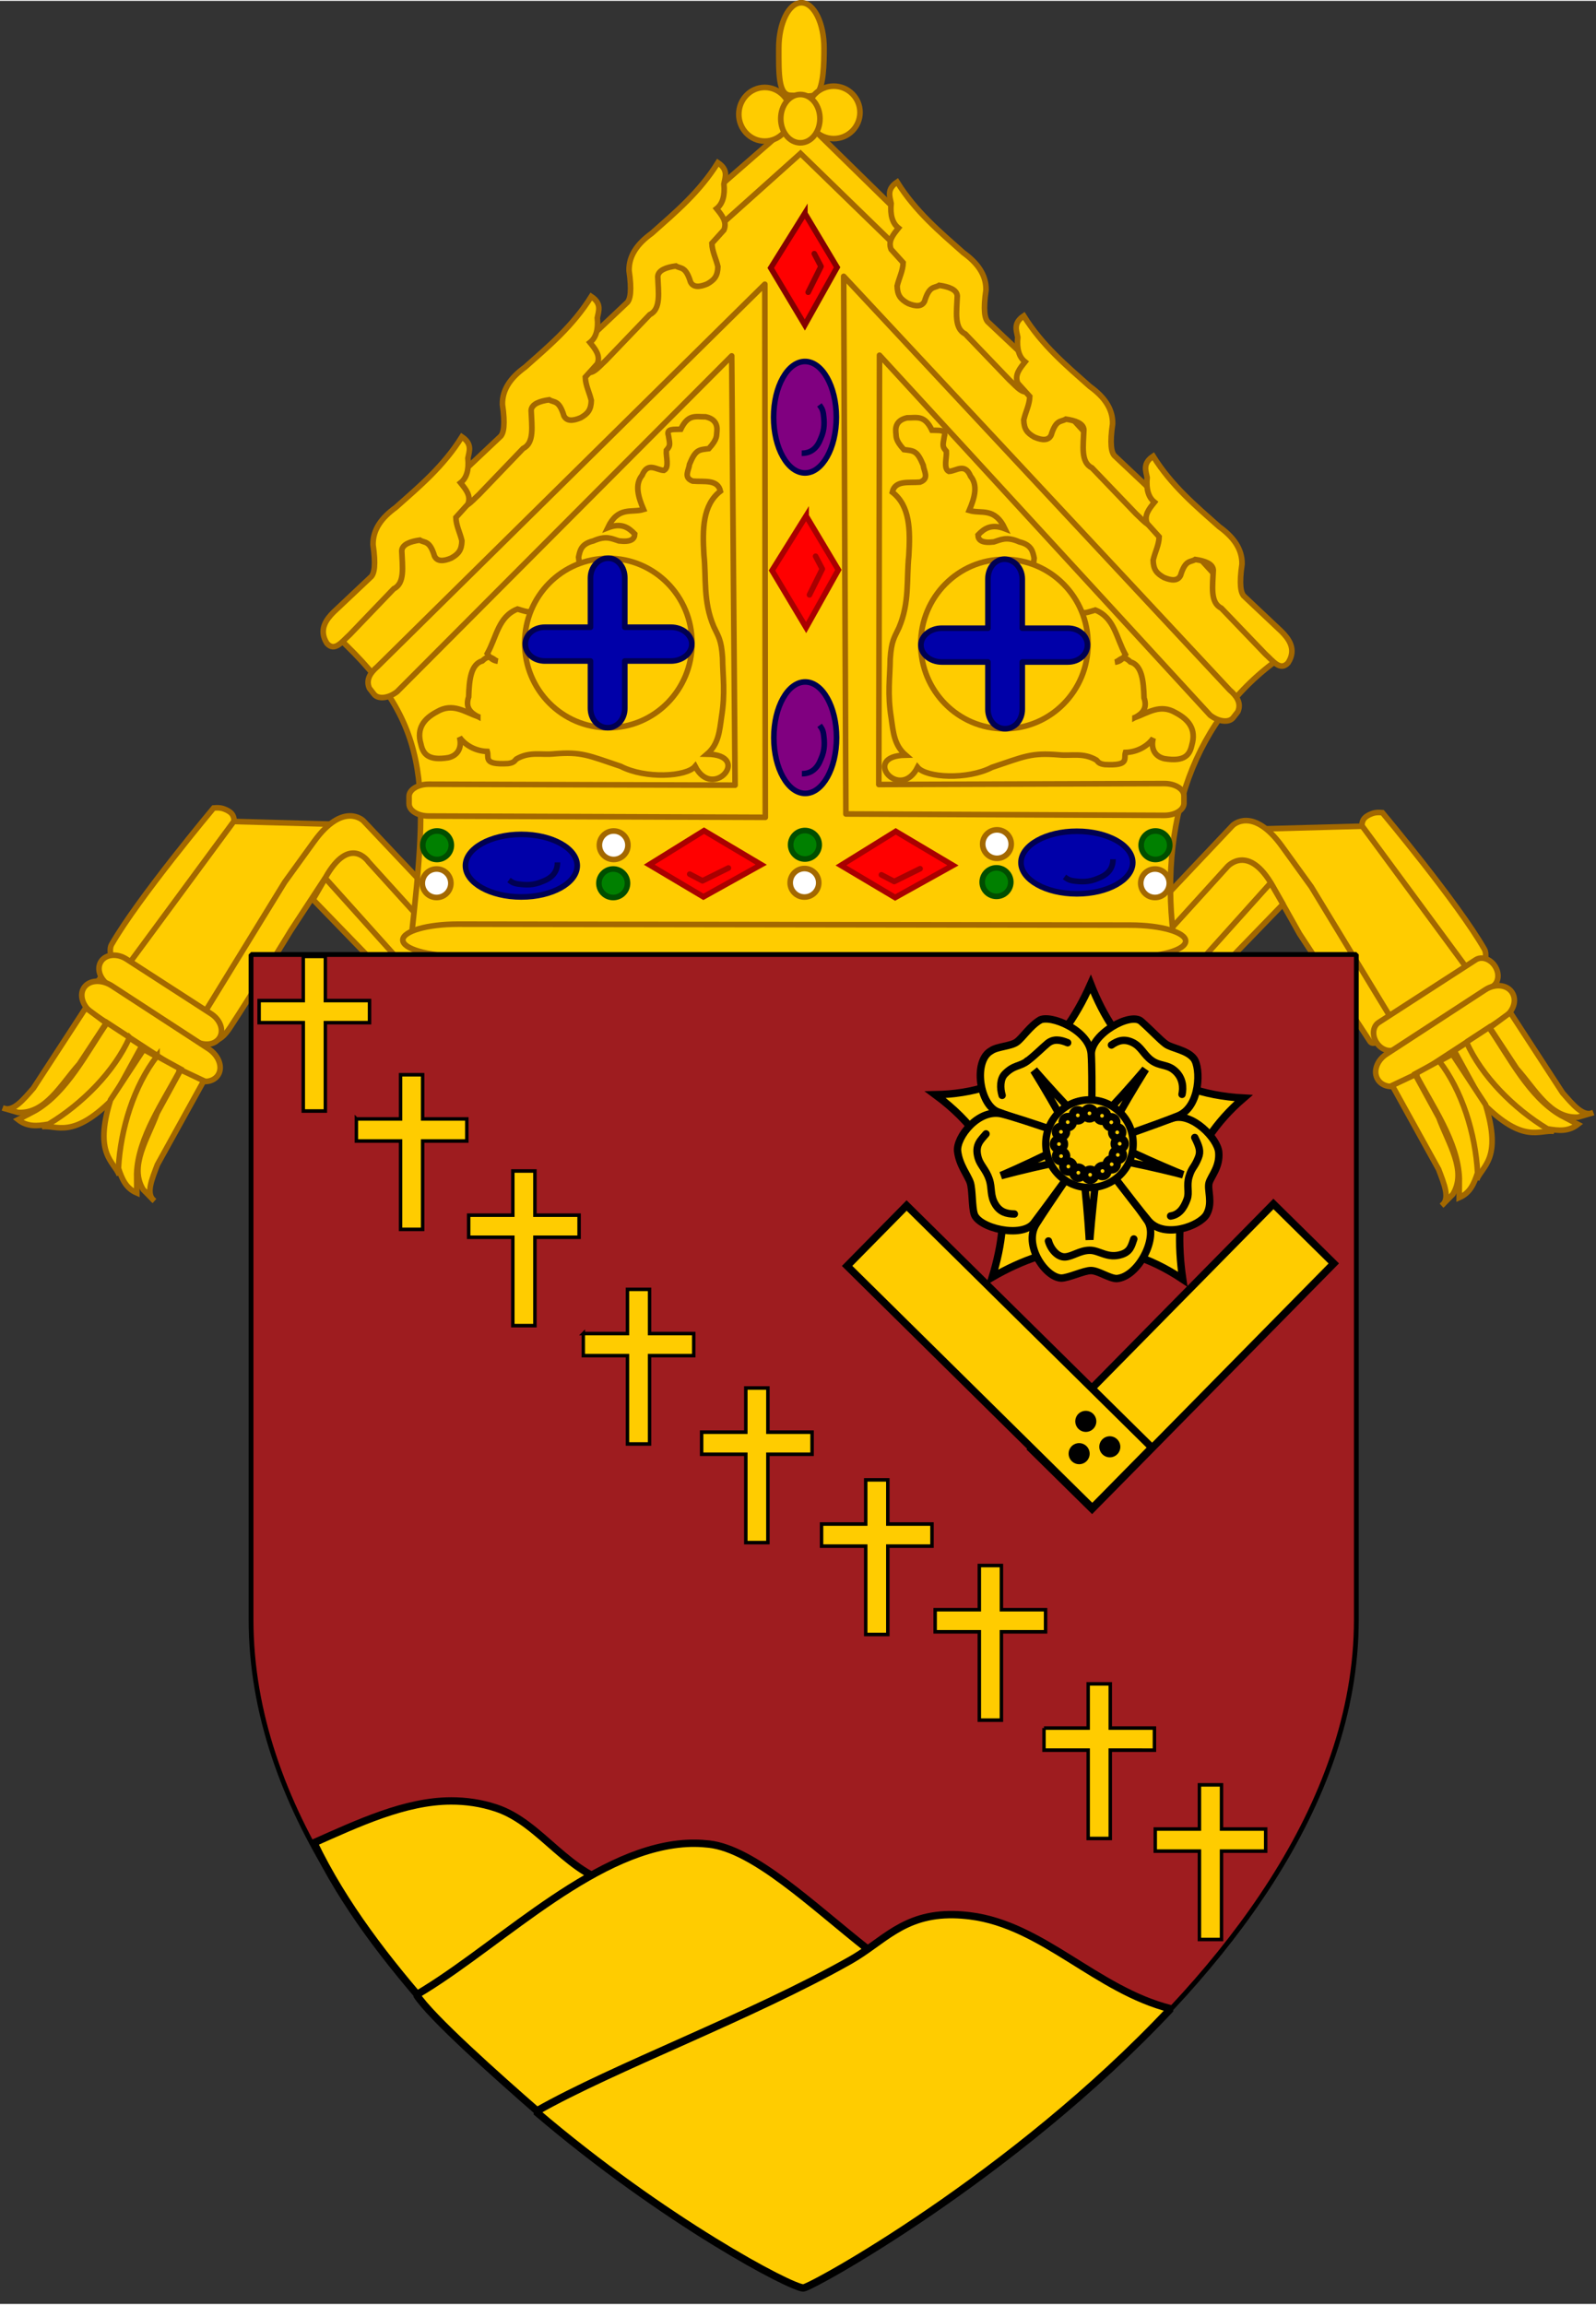 <?xml version="1.0" encoding="UTF-8" standalone="no"?>
<svg
   xmlns:dc="http://purl.org/dc/elements/1.1/"
   xmlns:cc="http://creativecommons.org/ns#"
   xmlns:rdf="http://www.w3.org/1999/02/22-rdf-syntax-ns#"
   xmlns:svg="http://www.w3.org/2000/svg"
   xmlns="http://www.w3.org/2000/svg"
   xmlns:sodipodi="http://sodipodi.sourceforge.net/DTD/sodipodi-0.dtd"
   xmlns:inkscape="http://www.inkscape.org/namespaces/inkscape"
   width="855.645"
   height="1235.456"
   viewBox="-5 -5 868.748 1253.438"
   id="svg2"
   version="1.1"
   inkscape:version="0.48.2 r9819"
   sodipodi:docname="CoA Roman_Catholic_Diocese of Beaumont.svg">
  <rect x="-5" y="-5" width="868.748" height="1253.438" fill="#333333" stroke="none"/>
  <defs
     id="defs8">
    <inkscape:path-effect
       effect="bend_path"
       id="path-effect3858"
       is_visible="true"
       bendpath="m 166.452,655.797 621.203,0"
       prop_scale="1"
       scale_y_rel="false"
       vertical="false" />
    <inkscape:path-effect
       effect="spiro"
       id="path-effect3856"
       is_visible="true" />
    <inkscape:path-effect
       effect="rough_hatches"
       id="path-effect3854"
       is_visible="true"
       direction="477.054,650.797 , 155.301,0"
       dist_rdm="75;1"
       growth="0"
       do_bend="true"
       bender="477.054,655.797 , 5,0"
       bottom_edge_variation="1.553;1"
       top_edge_variation="1.553;1"
       bottom_tgt_variation="0;1"
       top_tgt_variation="0;1"
       scale_bf="1"
       scale_bb="1"
       scale_tf="1"
       scale_tb="1"
       top_smth_variation="0;1"
       bottom_smth_variation="0;1"
       fat_output="true"
       stroke_width_top="1"
       stroke_width_bottom="1"
       front_thickness="1"
       back_thickness="0.25" />
    <inkscape:path-effect
       effect="skeletal"
       id="path-effect3056"
       is_visible="true"
       pattern="M 0,5 C 0,2.24 2.24,0 5,0 7.76,0 10,2.24 10,5 10,7.76 7.76,10 5,10 2.24,10 0,7.76 0,5 z"
       copytype="single_stretched"
       prop_scale="1"
       scale_y_rel="false"
       spacing="0"
       normal_offset="0"
       tang_offset="0"
       prop_units="false"
       vertical_pattern="false"
       fuse_tolerance="0" />
    <inkscape:path-effect
       effect="spiro"
       id="path-effect3054"
       is_visible="true" />
    <inkscape:path-effect
       effect="skeletal"
       id="path-effect3050"
       is_visible="true"
       pattern="M 0,5 C 0,2.24 2.24,0 5,0 7.76,0 10,2.24 10,5 10,7.76 7.76,10 5,10 2.24,10 0,7.76 0,5 z"
       copytype="single_stretched"
       prop_scale="1"
       scale_y_rel="false"
       spacing="0"
       normal_offset="0"
       tang_offset="0"
       prop_units="false"
       vertical_pattern="false"
       fuse_tolerance="0" />
    <inkscape:path-effect
       effect="spiro"
       id="path-effect3048"
       is_visible="true" />
    <inkscape:path-effect
       effect="skeletal"
       id="path-effect3044"
       is_visible="true"
       pattern="M 0,5 C 0,2.24 2.24,0 5,0 7.76,0 10,2.24 10,5 10,7.76 7.76,10 5,10 2.24,10 0,7.76 0,5 z"
       copytype="single_stretched"
       prop_scale="1"
       scale_y_rel="false"
       spacing="0"
       normal_offset="0"
       tang_offset="0"
       prop_units="false"
       vertical_pattern="false"
       fuse_tolerance="0" />
    <inkscape:path-effect
       effect="spiro"
       id="path-effect3042"
       is_visible="true" />
    <inkscape:path-effect
       effect="spiro"
       id="path-effect3038"
       is_visible="true" />
    <path
       inkscape:connector-curvature="0"
       sodipodi:nodetypes="cssc"
       d="m 734.268,457.301 c 0,-15.773 37.094,-24.267 64.276,-24.267 55.248,0 112.236,10.516 164.936,10.516 106.459,0 172.819,-49.531 169.787,-80.891"
       style="fill:none;stroke:#4e0000;stroke-width:2;stroke-linecap:round;stroke-linejoin:round;stroke-miterlimit:4;stroke-opacity:1;stroke-dasharray:none"
       id="path4153-8" />
    <path
       inkscape:connector-curvature="0"
       id="path4160-7"
       d="m 695.361,295.962 c 0,-36.653 -79.238,-36.665 -134.447,-64.413 -49.53,-24.894 -102.507,-48.601 -161.622,-48.601 -59.115,0 -111.948,23.707 -161.478,48.601 -55.209,27.748 -134.091,27.947 -134.091,64.6"
       style="fill:none;stroke:#4e0000;stroke-width:2;stroke-linecap:round;stroke-linejoin:round;stroke-miterlimit:4;stroke-opacity:1;stroke-dasharray:none"
       sodipodi:nodetypes="csssc" />
    <path
       inkscape:connector-curvature="0"
       id="path5152-8"
       style="fill:none;stroke:#4e0000;stroke-width:2;stroke-linecap:round;stroke-linejoin:round;stroke-miterlimit:4;stroke-opacity:1;stroke-dasharray:none"
       d="m 125.161,381.852 c 0,15.773 -37.094,24.267 -64.276,24.267 -55.248,0 -112.236,-10.516 -164.936,-10.516 -106.459,0 -172.819,49.531 -169.787,80.891"
       sodipodi:nodetypes="cssc" />
  </defs>
  <sodipodi:namedview
     pagecolor="#ffffff"
     bordercolor="#666666"
     borderopacity="1"
     objecttolerance="10"
     gridtolerance="10"
     guidetolerance="10"
     inkscape:pageopacity="0"
     inkscape:pageshadow="2"
     inkscape:window-width="1600"
     inkscape:window-height="837"
     id="namedview6"
     showgrid="false"
     fit-margin-top="0"
     fit-margin-left="0"
     fit-margin-right="0"
     fit-margin-bottom="0"
     inkscape:zoom="0.35355339"
     inkscape:cx="271.63779"
     inkscape:cy="616.29517"
     inkscape:window-x="-8"
     inkscape:window-y="-8"
     inkscape:window-maximized="1"
     inkscape:current-layer="g6401-0"
     showguides="true"
     inkscape:guide-bbox="true">
    <inkscape:grid
       type="xygrid"
       id="grid3901"
       empspacing="5"
       visible="true"
       enabled="true"
       snapvisiblegridlinesonly="true" />
  </sodipodi:namedview>
  <g
     transform="matrix(1.015,0,0,1.015,-1325.835,-124.709)"
     style="fill:#ffcc00;fill-opacity:1;stroke:#a36800;stroke-width:3;stroke-miterlimit:4;stroke-opacity:1;stroke-dasharray:none;display:inline"
     inkscape:label="Shield"
     id="layer1-4" />
  <g
     id="layer1"
     inkscape:label="Shield"
     style="fill:#ffcc00;fill-opacity:1;stroke:#9c6000;stroke-width:3;stroke-miterlimit:4;stroke-opacity:1;stroke-dasharray:none;display:inline"
     transform="matrix(1.015,0,0,1.015,-1323.42,144.61)" />
  <g
     id="g6376"
     transform="translate(-1317.574,281.039)"
     style="display:inline">
    <g
       id="layer1-0-0-9"
       transform="matrix(1.789,0,0,1.785,-387.116,-272.894)"
       style="fill:#ffcc00;fill-opacity:1;stroke:#a36800;stroke-width:1.023;stroke-miterlimit:4;stroke-opacity:1;stroke-dasharray:none" />
    <path
       style="fill:#ffcc00;fill-opacity:1;stroke:#a36800;stroke-width:3.046;stroke-linecap:butt;stroke-linejoin:miter;stroke-miterlimit:4;stroke-opacity:1;stroke-dasharray:none"
       d="m 1973.656,238.441 40.437,-44.558 57.017,86.987 56.169,-31.827 -64.676,-86.146 -77.452,2.123 -62.965,73.421 51.471,0 z"
       id="path3752-5-2"
       sodipodi:nodetypes="cccccccc"
       inkscape:connector-curvature="0" />
    <path
       id="path2894-1-4"
       style="fill:#ffcc00;fill-opacity:1;stroke:#a36800;stroke-width:3.046;stroke-linecap:butt;stroke-linejoin:miter;stroke-miterlimit:4;stroke-opacity:1;stroke-dasharray:none;display:inline"
       d="m 2072.51,272.159 c 0,0 -11.348,12.532 -14.219,8.116 -13.329,-20.503 -38.373,-58.617 -38.373,-58.617 l -14.443,-25.719 c -13.338,-23.753 -24.758,-10.802 -24.758,-10.802 l -43.028,47.405 -4.684,-16.322 50.548,-53.496 c 0,0 10.857,-10.767 26.822,11.317 l 15.99,22.119 z"
       sodipodi:nodetypes="csccccccccc"
       inkscape:connector-curvature="0" />
    <path
       style="fill:#ffcc00;fill-opacity:1;stroke:#a36800;stroke-width:3.046;stroke-linecap:round;stroke-linejoin:round;stroke-miterlimit:4;stroke-opacity:1;stroke-dasharray:none;display:inline"
       d="m 1964.119,238.66 40.108,-44.655 6.701,11.592 -31.387,32.409 -15.423,0.655 z"
       id="path2851-5"
       sodipodi:nodetypes="ccccc"
       inkscape:connector-curvature="0" />
    <path
       style="fill:#ffcc00;fill-opacity:1;stroke:#a36800;stroke-width:3.046;stroke-linecap:butt;stroke-linejoin:miter;stroke-miterlimit:4;stroke-opacity:1;stroke-dasharray:none;display:inline"
       d="m 1520.241,235.895 -40.436,-44.558 -57.017,86.987 -56.169,-31.827 64.676,-86.146 77.452,2.124 62.965,73.421 -51.471,0 z"
       id="path3752-5-0-5"
       sodipodi:nodetypes="cccccccc"
       inkscape:connector-curvature="0" />
    <path
       id="path2894-1-9-1"
       style="fill:#ffcc00;fill-opacity:1;stroke:#a36800;stroke-width:3.046;stroke-linecap:butt;stroke-linejoin:miter;stroke-miterlimit:4;stroke-opacity:1;stroke-dasharray:none;display:inline"
       d="m 1422.028,267.697 c 0,0 3.813,23.137 15.82,4.922 12.006,-18.215 32.929,-52.549 32.929,-52.549 l 18.926,-28.913 c 13.338,-23.753 23.477,-8.567 23.477,-8.567 l 48.485,53.496 -0.774,-22.414 -50.548,-53.497 c 0,0 -10.857,-10.767 -26.822,11.317 l -15.99,22.119 z"
       sodipodi:nodetypes="czccccccccc"
       inkscape:connector-curvature="0" />
    <path
       style="fill:#ffcc00;fill-opacity:1;stroke:#a36800;stroke-width:3.046;stroke-linecap:round;stroke-linejoin:round;stroke-miterlimit:4;stroke-opacity:1;stroke-dasharray:none;display:inline"
       d="m 1529.779,236.114 -40.108,-44.655 -6.701,11.592 31.387,32.409 15.423,0.655 z"
       id="path2851-4-7"
       sodipodi:nodetypes="ccccc"
       inkscape:connector-curvature="0" />
    <path
       style="fill:#ffcc00;fill-opacity:1;stroke:#a36800;stroke-width:3.046;stroke-linecap:butt;stroke-linejoin:miter;stroke-miterlimit:4;stroke-opacity:1;stroke-dasharray:none;display:inline"
       d="m 1374.101,236.043 c -0.908,-0.549 -2.408,-5.676 -0.766,-8.544 14.415,-25.188 55.535,-74.277 55.535,-74.277 l 0,0 c 4.295,-0.391 5.615,0.564 7.054,1.123 1.838,0.975 4.109,2.194 4.043,6.017 l -56.559,76.752 c -1.924,2.611 -7.068,0.281 -9.307,-1.071 z"
       id="path3649-8-1"
       sodipodi:nodetypes="csccccss"
       inkscape:connector-curvature="0" />
    <path
       style="fill:#ffcc00;fill-opacity:1;stroke:#a36800;stroke-width:3.046;stroke-linecap:butt;stroke-linejoin:miter;stroke-miterlimit:4;stroke-opacity:1;stroke-dasharray:none;display:inline"
       d="m 2119.796,238.589 c 0.908,-0.549 2.408,-5.676 0.766,-8.544 -14.415,-25.188 -55.535,-74.278 -55.535,-74.278 l 0,0 c -4.295,-0.391 -5.615,0.564 -7.054,1.123 -1.838,0.974 -4.109,2.194 -4.043,6.017 l 56.559,76.752 c 1.924,2.611 7.068,0.281 9.307,-1.071 z"
       id="path3649-2"
       sodipodi:nodetypes="csccccss"
       inkscape:connector-curvature="0" />
    <path
       style="fill:#ffcc00;fill-opacity:1;fill-rule:evenodd;stroke:#a36800;stroke-width:3.046;stroke-linecap:round;stroke-linejoin:round;stroke-miterlimit:4;stroke-opacity:1;stroke-dasharray:none;stroke-dashoffset:0;display:inline"
       d="m 2063.043,269.966 52.769,-34.099 c 3.229,-2.087 7.913,-0.558 10.502,3.426 2.589,3.985 2.074,8.873 -1.155,10.959 l -52.769,34.099 c -3.229,2.087 -7.913,0.558 -10.502,-3.426 -2.589,-3.985 -2.074,-8.873 1.155,-10.959 z"
       id="rect3653-7"
       inkscape:connector-curvature="0" />
    <path
       style="fill:#ffcc00;fill-opacity:1;fill-rule:evenodd;stroke:#a36800;stroke-width:3.046;stroke-linecap:round;stroke-linejoin:round;stroke-miterlimit:4;stroke-opacity:1;stroke-dasharray:none;stroke-dashoffset:0;display:inline"
       d="m 2067.199,287.236 53.829,-35.069 c 5.306,-3.457 11.82,-2.816 14.606,1.437 2.786,4.253 0.757,10.459 -4.549,13.916 l -53.829,35.069 c -5.306,3.457 -11.82,2.816 -14.606,-1.437 -2.786,-4.253 -0.757,-10.459 4.549,-13.916 z"
       id="rect3653-1-6"
       inkscape:connector-curvature="0" />
    <path
       style="fill:#ffcc00;fill-opacity:1;stroke:#a36800;stroke-width:3.046;stroke-linecap:butt;stroke-linejoin:miter;stroke-miterlimit:4;stroke-opacity:1;stroke-dasharray:none;display:inline"
       d="m 2158.453,329.197 c -8.162,-0.997 -16.442,7.048 -38.484,-15.041 l -15.818,-28.857 7.54,-4.883 c 6.268,16.096 19.115,29.753 30.604,38.039 l 16.158,10.742 z"
       id="path3681-14"
       sodipodi:nodetypes="cscccc"
       inkscape:connector-curvature="0" />
    <path
       style="fill:#ffcc00;fill-opacity:1;stroke:#a36800;stroke-width:3.046;stroke-linecap:butt;stroke-linejoin:miter;stroke-miterlimit:4;stroke-opacity:1;stroke-dasharray:none;display:inline"
       d="m 2110.809,280.66 12.242,-8.007 c 11.094,16.118 21.87,37.877 39.122,47.853 l 9.303,4.883 c -5.04,3.985 -10.328,3.559 -16.647,2.441 -18.24,-10.985 -35.743,-28.613 -44.02,-47.17 z"
       id="path3683-2"
       sodipodi:nodetypes="cccccc"
       inkscape:connector-curvature="0" />
    <path
       style="fill:#ffcc00;fill-opacity:1;stroke:#a36800;stroke-width:3.046;stroke-linecap:butt;stroke-linejoin:miter;stroke-miterlimit:4;stroke-opacity:1;stroke-dasharray:none;display:inline"
       d="m 2123.492,272.8 11.16,-8.253 28.5,43.752 c 5.549,6.285 11.098,13.279 16.647,10.742 l -8.324,2.441 c -14.952,0.82 -23.201,-15.073 -33.294,-26.367 l -14.69,-22.315 z"
       id="path3685-3"
       sodipodi:nodetypes="ccccccc"
       inkscape:connector-curvature="0" />
    <path
       style="fill:#ffcc00;fill-opacity:1;stroke:#a36800;stroke-width:3.046;stroke-linecap:butt;stroke-linejoin:miter;stroke-miterlimit:4;stroke-opacity:1;stroke-dasharray:none;display:inline"
       d="m 2116.365,355.625 c 2.962,-7.649 13.978,-11.145 4.82,-40.939 l -18.077,-27.506 -7.87,4.334 c 11.286,13.095 17.316,30.829 19.235,44.838 l 1.893,19.274 z"
       id="path3681-1-2"
       sodipodi:nodetypes="cscccc"
       inkscape:connector-curvature="0" />
    <path
       style="fill:#ffcc00;fill-opacity:1;stroke:#a36800;stroke-width:3.046;stroke-linecap:butt;stroke-linejoin:miter;stroke-miterlimit:4;stroke-opacity:1;stroke-dasharray:none;display:inline"
       d="m 2095.868,290.852 -12.848,6.999 c 9.032,17.351 23.205,37.078 23.904,56.954 l -0.062,10.484 c 5.898,-2.557 8.013,-7.41 10,-13.495 -1.127,-21.22 -8.476,-44.92 -20.994,-60.941 z"
       id="path3683-7-2"
       sodipodi:nodetypes="cccccc"
       inkscape:connector-curvature="0" />
    <path
       style="fill:#ffcc00;fill-opacity:1;stroke:#a36800;stroke-width:3.046;stroke-linecap:butt;stroke-linejoin:miter;stroke-miterlimit:4;stroke-opacity:1;stroke-dasharray:none;display:inline"
       d="m 2082.943,298.308 -12.557,5.931 25.279,45.679 c 2.946,7.842 6.52,16.018 1.662,19.704 l 6.08,-6.173 c 7.767,-12.768 -2.406,-27.51 -7.643,-41.708 l -12.821,-23.433 z"
       id="path3685-4-16"
       sodipodi:nodetypes="ccccccc"
       inkscape:connector-curvature="0" />
    <path
       style="fill:#ffcc00;fill-opacity:1;fill-rule:evenodd;stroke:#a36800;stroke-width:3.046;stroke-linecap:round;stroke-linejoin:round;stroke-miterlimit:4;stroke-opacity:1;stroke-dasharray:none;stroke-dashoffset:0;display:inline"
       d="m 1427.494,265.25 -46.05,-29.757 c -5.09,-3.289 -11.273,-2.729 -13.862,1.255 -2.589,3.985 -0.576,9.841 4.515,13.13 l 46.05,29.757 c 5.09,3.289 11.273,2.729 13.862,-1.256 2.589,-3.985 0.576,-9.841 -4.515,-13.13 z"
       id="rect3653-8-8"
       inkscape:connector-curvature="0" />
    <path
       style="fill:#ffcc00;fill-opacity:1;fill-rule:evenodd;stroke:#a36800;stroke-width:3.046;stroke-linecap:round;stroke-linejoin:round;stroke-miterlimit:4;stroke-opacity:1;stroke-dasharray:none;stroke-dashoffset:0;display:inline"
       d="m 1426.023,284.251 -52.48,-34.19 c -5.68,-3.7 -12.495,-3.255 -15.28,0.997 -2.786,4.253 -0.456,10.655 5.224,14.355 l 52.48,34.19 c 5.68,3.7 12.495,3.256 15.28,-0.997 2.786,-4.253 0.456,-10.655 -5.224,-14.355 z"
       id="rect3653-1-2-5"
       inkscape:connector-curvature="0" />
    <path
       style="fill:#ffcc00;fill-opacity:1;stroke:#a36800;stroke-width:3.046;stroke-linecap:butt;stroke-linejoin:miter;stroke-miterlimit:4;stroke-opacity:1;stroke-dasharray:none;display:inline"
       d="m 1335.444,326.651 c 8.162,-0.997 16.442,7.048 38.484,-15.041 l 15.818,-28.857 -7.54,-4.883 c -6.268,16.096 -19.115,29.753 -30.604,38.039 l -16.158,10.742 z"
       id="path3681-4-7"
       sodipodi:nodetypes="cscccc"
       inkscape:connector-curvature="0" />
    <path
       style="fill:#ffcc00;fill-opacity:1;stroke:#a36800;stroke-width:3.046;stroke-linecap:butt;stroke-linejoin:miter;stroke-miterlimit:4;stroke-opacity:1;stroke-dasharray:none;display:inline"
       d="m 1383.088,278.114 -12.242,-8.007 c -11.094,16.118 -21.87,37.877 -39.122,47.853 l -9.303,4.883 c 5.04,3.985 10.328,3.559 16.647,2.441 18.24,-10.985 35.743,-28.613 44.019,-47.17 z"
       id="path3683-5-6"
       sodipodi:nodetypes="cccccc"
       inkscape:connector-curvature="0" />
    <path
       style="fill:#ffcc00;fill-opacity:1;stroke:#a36800;stroke-width:3.046;stroke-linecap:butt;stroke-linejoin:miter;stroke-miterlimit:4;stroke-opacity:1;stroke-dasharray:none;display:inline"
       d="m 1370.405,270.254 -11.16,-8.253 -28.5,43.752 c -5.549,6.285 -11.098,13.279 -16.647,10.742 l 8.324,2.441 c 14.952,0.82 23.201,-15.073 33.294,-26.367 l 14.69,-22.315 z"
       id="path3685-5-1"
       sodipodi:nodetypes="ccccccc"
       inkscape:connector-curvature="0" />
    <path
       style="fill:#ffcc00;fill-opacity:1;stroke:#a36800;stroke-width:3.046;stroke-linecap:butt;stroke-linejoin:miter;stroke-miterlimit:4;stroke-opacity:1;stroke-dasharray:none;display:inline"
       d="m 1377.533,353.079 c -2.962,-7.649 -13.978,-11.145 -4.82,-40.939 l 18.077,-27.506 7.87,4.334 c -11.286,13.095 -17.316,30.829 -19.235,44.838 l -1.893,19.274 z"
       id="path3681-1-1-8"
       sodipodi:nodetypes="cscccc"
       inkscape:connector-curvature="0" />
    <path
       style="fill:#ffcc00;fill-opacity:1;stroke:#a36800;stroke-width:3.046;stroke-linecap:butt;stroke-linejoin:miter;stroke-miterlimit:4;stroke-opacity:1;stroke-dasharray:none;display:inline"
       d="m 1398.029,288.306 12.848,6.998 c -9.032,17.351 -23.205,37.078 -23.904,56.954 l 0.062,10.484 c -5.898,-2.557 -8.013,-7.41 -10,-13.495 1.127,-21.22 8.476,-44.92 20.994,-60.941 z"
       id="path3683-7-7-9"
       sodipodi:nodetypes="cccccc"
       inkscape:connector-curvature="0" />
    <path
       style="fill:#ffcc00;fill-opacity:1;stroke:#a36800;stroke-width:3.046;stroke-linecap:butt;stroke-linejoin:miter;stroke-miterlimit:4;stroke-opacity:1;stroke-dasharray:none;display:inline"
       d="m 1410.955,295.762 12.557,5.931 -25.279,45.679 c -2.946,7.842 -6.52,16.018 -1.662,19.704 l -6.08,-6.173 c -7.767,-12.768 2.406,-27.51 7.643,-41.708 l 12.821,-23.433 z"
       id="path3685-4-1-2"
       sodipodi:nodetypes="ccccccc"
       inkscape:connector-curvature="0" />
    <g
       transform="translate(0,143.731)"
       id="g5240">
      <path
         inkscape:connector-curvature="0"
         sodipodi:nodetypes="cccccc"
         id="path3750-1"
         d="m 1536.179,82.658 c 9.566,-87.594 12.533,-120.153 -45.52,-171.329 L 1747.507,-365.286 2012.897,-74.579 c -51.125,33.734 -70.433,93.302 -60.859,159.082 l -415.858,-1.845 z"
         style="fill:#ffcc00;fill-opacity:1;stroke:#a36800;stroke-width:3.046;stroke-linecap:butt;stroke-linejoin:miter;stroke-miterlimit:4;stroke-opacity:1;stroke-dasharray:none" />
      <path
         inkscape:connector-curvature="0"
         sodipodi:nodetypes="ccccccccc"
         id="path3039-5"
         d="m 1707.995,-310.607 40.318,-36.1 51.589,50.151 8.02,-1.513 -0.217,-10.592 -59.61,-58.366 -56.792,49.503 6.069,9.079 10.621,-2.162 z"
         style="fill:#ffcc00;fill-opacity:1;stroke:#a36800;stroke-width:3.046;stroke-linecap:butt;stroke-linejoin:miter;stroke-miterlimit:4;stroke-opacity:1;stroke-dasharray:none;display:inline" />
      <path
         inkscape:connector-curvature="0"
         sodipodi:nodetypes="cccccccccccccccccc"
         id="path2959-1-5-7"
         d="m 1653.528,-265.177 -20.002,18.859 c -3.735,3.744 -8.463,9.507 -3.637,17.045 4.243,4.706 8.122,-0.89 12.365,-4.715 l 24.002,-25.024 c 6.226,-3.036 4.664,-12.057 4.364,-20.672 0.205,-3.577 4.82,-5.095 9.819,-5.803 2.667,1.683 5.334,-0.068 8.001,8.704 1.456,2.98 4.731,2.936 9.092,1.088 3.952,-2.212 5.688,-4.359 5.819,-9.429 -1.049,-4.473 -3.146,-8.221 -3.273,-12.693 l 6.546,-7.253 c 1.855,-4.504 -1.135,-8.043 -4,-11.605 3.255,-2.557 4.625,-6.994 4,-13.419 0.757,-3.868 2.487,-7.737 -3.273,-11.605 -10.037,16.079 -23.155,27.036 -36.003,38.443 -7.587,5.474 -12.518,11.941 -12.365,20.31 1.544,10.476 0.879,15.995 -1.455,17.771 z"
         style="fill:#ffcc00;fill-opacity:1;stroke:#a36800;stroke-width:3.046;stroke-linecap:butt;stroke-linejoin:miter;stroke-miterlimit:4;stroke-opacity:1;stroke-dasharray:none;display:inline" />
      <path
         inkscape:connector-curvature="0"
         sodipodi:nodetypes="cccccccccccccccccc"
         id="path2959-1-9"
         d="m 1584.611,-192.346 -20.002,18.859 c -3.735,3.744 -8.463,9.507 -3.637,17.045 4.243,4.706 8.122,-0.89 12.365,-4.715 l 24.002,-25.024 c 6.226,-3.036 4.664,-12.057 4.364,-20.672 0.205,-3.577 4.82,-5.095 9.819,-5.803 2.667,1.683 5.334,-0.068 8.001,8.704 1.456,2.98 4.731,2.936 9.092,1.088 3.952,-2.212 5.688,-4.359 5.819,-9.429 -1.049,-4.473 -3.146,-8.221 -3.273,-12.693 l 6.546,-7.253 c 1.855,-4.504 -1.134,-8.043 -4,-11.605 3.255,-2.557 4.625,-6.994 4,-13.419 0.757,-3.868 2.487,-7.737 -3.273,-11.605 -10.037,16.079 -23.155,27.036 -36.003,38.443 -7.587,5.474 -12.518,11.941 -12.365,20.309 1.544,10.476 0.879,15.995 -1.455,17.771 z"
         style="fill:#ffcc00;fill-opacity:1;stroke:#a36800;stroke-width:3.046;stroke-linecap:butt;stroke-linejoin:miter;stroke-miterlimit:4;stroke-opacity:1;stroke-dasharray:none;display:inline" />
      <path
         inkscape:connector-curvature="0"
         sodipodi:nodetypes="cccccccccccccccccc"
         id="path2959-5"
         d="m 1514.177,-115.975 -20.002,18.859 c -3.735,3.744 -8.463,9.507 -3.637,17.045 4.243,4.706 8.122,-0.89 12.365,-4.715 l 24.002,-25.024 c 6.226,-3.036 4.664,-12.057 4.364,-20.672 0.205,-3.577 4.82,-5.095 9.819,-5.803 2.667,1.683 5.334,-0.068 8.001,8.704 1.456,2.98 4.731,2.936 9.092,1.088 3.952,-2.212 5.688,-4.359 5.819,-9.429 -1.049,-4.473 -3.146,-8.221 -3.273,-12.693 l 6.546,-7.253 c 1.855,-4.504 -1.135,-8.043 -4,-11.605 3.255,-2.557 4.625,-6.994 4,-13.419 0.757,-3.869 2.487,-7.737 -3.273,-11.605 -10.037,16.079 -23.155,27.036 -36.003,38.443 -7.587,5.474 -12.518,11.941 -12.365,20.309 1.544,10.476 0.879,15.995 -1.455,17.771 z"
         style="fill:#ffcc00;fill-opacity:1;stroke:#a36800;stroke-width:3.046;stroke-linecap:butt;stroke-linejoin:miter;stroke-miterlimit:4;stroke-opacity:1;stroke-dasharray:none;display:inline" />
      <path
         inkscape:connector-curvature="0"
         sodipodi:nodetypes="cccccccccccccccccc"
         id="path2959-1-5-2-4"
         d="m 1850.739,-254.637 20.002,18.859 c 3.735,3.744 8.463,9.507 3.637,17.045 -4.243,4.706 -8.122,-0.89 -12.365,-4.715 l -24.002,-25.024 c -6.226,-3.036 -4.664,-12.057 -4.364,-20.672 -0.205,-3.577 -4.82,-5.095 -9.819,-5.803 -2.667,1.683 -5.334,-0.068 -8.001,8.704 -1.456,2.98 -4.731,2.936 -9.092,1.088 -3.952,-2.212 -5.688,-4.359 -5.819,-9.429 1.049,-4.473 3.146,-8.221 3.273,-12.693 l -6.546,-7.253 c -1.855,-4.504 1.135,-8.043 4,-11.605 -3.255,-2.557 -4.625,-6.994 -4,-13.419 -0.757,-3.868 -2.487,-7.737 3.273,-11.605 10.037,16.079 23.155,27.036 36.003,38.443 7.587,5.474 12.518,11.941 12.365,20.31 -1.544,10.476 -0.879,15.995 1.455,17.771 z"
         style="fill:#ffcc00;fill-opacity:1;stroke:#a36800;stroke-width:3.046;stroke-linecap:butt;stroke-linejoin:miter;stroke-miterlimit:4;stroke-opacity:1;stroke-dasharray:none;display:inline" />
      <path
         inkscape:connector-curvature="0"
         sodipodi:nodetypes="cccccccccccccccccc"
         id="path2959-1-7-3"
         d="m 1919.655,-181.807 20.002,18.859 c 3.735,3.744 8.463,9.507 3.637,17.046 -4.243,4.706 -8.122,-0.89 -12.365,-4.715 l -24.002,-25.024 c -6.226,-3.036 -4.664,-12.057 -4.364,-20.672 -0.205,-3.577 -4.82,-5.095 -9.819,-5.803 -2.667,1.683 -5.334,-0.068 -8.001,8.704 -1.456,2.98 -4.731,2.936 -9.092,1.088 -3.952,-2.212 -5.688,-4.359 -5.819,-9.429 1.049,-4.473 3.146,-8.221 3.273,-12.693 l -6.546,-7.253 c -1.855,-4.504 1.135,-8.043 4,-11.605 -3.255,-2.557 -4.625,-6.994 -4,-13.419 -0.757,-3.868 -2.487,-7.737 3.273,-11.605 10.037,16.079 23.155,27.036 36.003,38.443 7.587,5.474 12.518,11.941 12.365,20.309 -1.544,10.476 -0.879,15.995 1.455,17.771 z"
         style="fill:#ffcc00;fill-opacity:1;stroke:#a36800;stroke-width:3.046;stroke-linecap:butt;stroke-linejoin:miter;stroke-miterlimit:4;stroke-opacity:1;stroke-dasharray:none;display:inline" />
      <path
         inkscape:connector-curvature="0"
         sodipodi:nodetypes="cccccccccccccccccc"
         id="path2959-6-1"
         d="m 1990.09,-105.436 20.002,18.859 c 3.735,3.744 8.463,9.507 3.637,17.046 -4.243,4.706 -8.122,-0.89 -12.365,-4.715 l -24.002,-25.024 c -6.226,-3.036 -4.664,-12.057 -4.364,-20.672 -0.205,-3.577 -4.82,-5.095 -9.819,-5.803 -2.667,1.683 -5.334,-0.068 -8.001,8.704 -1.456,2.98 -4.731,2.936 -9.092,1.088 -3.952,-2.212 -5.688,-4.359 -5.819,-9.429 1.049,-4.473 3.146,-8.221 3.273,-12.693 l -6.546,-7.253 c -1.855,-4.504 1.135,-8.043 4,-11.605 -3.255,-2.557 -4.625,-6.994 -4,-13.419 -0.757,-3.868 -2.487,-7.737 3.273,-11.605 10.037,16.079 23.155,27.036 36.003,38.443 7.587,5.474 12.518,11.941 12.365,20.309 -1.544,10.476 -0.879,15.995 1.455,17.771 z"
         style="fill:#ffcc00;fill-opacity:1;stroke:#a36800;stroke-width:3.046;stroke-linecap:butt;stroke-linejoin:miter;stroke-miterlimit:4;stroke-opacity:1;stroke-dasharray:none;display:inline" />
      <path
         inkscape:connector-curvature="0"
         sodipodi:nodetypes="cssssc"
         id="path3043-2"
         d="m 1761.131,-404.04 c 0,8.635 -0.292,20.206 -3.636,24.626 -1.942,2.568 -12.027,1.049 -14.527,1.049 -6.804,0 -6.475,-12.022 -6.475,-25.675 0,-13.653 5.516,-24.72 12.319,-24.72 6.804,0 12.319,11.068 12.319,24.72 z"
         style="fill:#ffcc00;fill-opacity:1;fill-rule:evenodd;stroke:#a36800;stroke-width:3.046;stroke-linecap:round;stroke-linejoin:round;stroke-miterlimit:4;stroke-opacity:1;stroke-dasharray:none;stroke-dashoffset:0;display:inline" />
      <path
         inkscape:connector-curvature="0"
         id="path3046-1-3"
         d="m 1743.012,-368.051 c 0,8.071 -6.331,14.614 -14.14,14.614 -7.809,0 -14.14,-6.543 -14.14,-14.614 0,-8.071 6.331,-14.614 14.14,-14.614 7.809,0 14.14,6.543 14.14,14.614 z"
         style="fill:#ffcc00;fill-opacity:1;fill-rule:evenodd;stroke:#a36800;stroke-width:3.046;stroke-linecap:round;stroke-linejoin:round;stroke-miterlimit:4;stroke-opacity:1;stroke-dasharray:none;stroke-dashoffset:0;display:inline" />
      <path
         inkscape:connector-curvature="0"
         id="path3046-2-3"
         d="m 1780.697,-369.076 c 0,7.885 -6.41,14.277 -14.316,14.277 -7.907,0 -14.316,-6.392 -14.316,-14.277 0,-7.885 6.409,-14.277 14.316,-14.277 7.907,0 14.316,6.392 14.316,14.277 z"
         style="fill:#ffcc00;fill-opacity:1;fill-rule:evenodd;stroke:#a36800;stroke-width:3.046;stroke-linecap:round;stroke-linejoin:round;stroke-miterlimit:4;stroke-opacity:1;stroke-dasharray:none;stroke-dashoffset:0;display:inline" />
      <path
         inkscape:connector-curvature="0"
         id="path3046-17-4"
         d="m 1758.889,-365.66 c 0,7.264 -4.774,13.152 -10.663,13.152 -5.889,0 -10.663,-5.888 -10.663,-13.152 0,-7.264 4.774,-13.152 10.663,-13.152 5.889,0 10.663,5.888 10.663,13.152 z"
         style="fill:#ffcc00;fill-opacity:1;fill-rule:evenodd;stroke:#a36800;stroke-width:3.046;stroke-linecap:round;stroke-linejoin:round;stroke-miterlimit:4;stroke-opacity:1;stroke-dasharray:none;stroke-dashoffset:0;display:inline" />
      <path
         inkscape:connector-curvature="0"
         id="rect3653-1-2-3-11"
         d="m 1927.839,73.237 -365.852,-0.514 c -16.696,-0.021 -30.142,3.82 -30.149,8.618 -0.01,4.798 13.429,8.679 30.125,8.703 l 365.852,0.514 c 16.696,0.021 30.142,-3.82 30.149,-8.618 0.01,-4.798 -13.429,-8.679 -30.125,-8.703 z"
         style="fill:#ffcc00;fill-opacity:1;fill-rule:evenodd;stroke:#a36800;stroke-width:3.046;stroke-linecap:round;stroke-linejoin:round;stroke-miterlimit:4;stroke-opacity:1;stroke-dasharray:none;stroke-dashoffset:0;display:inline" />
      <path
         inkscape:connector-curvature="0"
         sodipodi:nodetypes="cccccccccccccc"
         d="m 1971.299,-40.99 -179.994,-195.922 -0.375,233.639 155.369,-0.527 3e-4,0 c 5.949,0.008 10.734,2.97 10.73,6.641 l 0,4.068 c 0,3.671 -4.799,6.619 -10.748,6.611 l -173.262,-0.759 -1.206,-292.61 210.13,225.163 c 3.647,3.11 6.527,7.042 4.406,11.802 l -2.502,3.213 c -2.258,2.899 -7.842,2.32 -12.541,-1.319 z"
         style="fill:#ffcc00;fill-opacity:1;fill-rule:evenodd;stroke:#a36800;stroke-width:3.046;stroke-linecap:round;stroke-linejoin:round;stroke-miterlimit:4;stroke-opacity:1;stroke-dasharray:none;stroke-dashoffset:0;display:inline"
         id="rect3653-1-2-3-1-3" />
      <path
         inkscape:connector-curvature="0"
         sodipodi:nodetypes="cccccccccccccc"
         d="m 1528.684,-53.756 182.181,-182.795 1.835,233.639 -166.727,-0.527 -3e-4,0 c -5.949,0.008 -10.734,2.97 -10.73,6.641 l 0.01,4.068 c 0.01,3.671 4.799,6.619 10.748,6.611 l 183.159,0.697 -0.254,-290.124 -210.857,208.093 c -3.647,3.11 -6.527,7.042 -4.406,11.802 l 2.502,3.213 c 2.258,2.899 7.842,2.319 12.541,-1.319 z"
         style="fill:#ffcc00;fill-opacity:1;fill-rule:evenodd;stroke:#a36800;stroke-width:3.046;stroke-linecap:round;stroke-linejoin:round;stroke-miterlimit:4;stroke-opacity:1;stroke-dasharray:none;stroke-dashoffset:0;display:inline"
         id="rect3653-1-2-3-1-6-8" />
      <path
         inkscape:connector-curvature="0"
         sodipodi:nodetypes="ccccccccccccccccccccccccccccccccccccccccc"
         id="path3004-1"
         d="m 1572.656,-40.271 c -7.085,-2.48 -13.659,-7.645 -22.17,-2.634 -7.084,3.743 -11.351,8.946 -8.792,17.685 1.124,5.095 3.712,9.182 14.908,7.338 5.181,-1.187 7.544,-5.409 6.116,-11.1 2.954,4.193 8.579,7.532 15.099,7.714 1.067,3.413 -2.483,7.337 11.276,6.585 3.337,-0.449 3.58,-1.508 4.515,-2.43 7.196,-4.245 13.587,-2.152 20.331,-2.838 15.252,-1.305 18.809,0.862 36.505,6.773 13.445,6.943 35.787,5.704 40.518,0 9.688,18.987 31.216,-6.244 6.487,-6.632 6.252,-5.394 6.768,-12.464 7.848,-20.084 2.184,-13.533 0.686,-21.993 0.573,-32.36 -0.647,-9.915 -2.286,-11.557 -4.778,-16.933 -5.886,-13.852 -4.004,-26.175 -5.351,-39.134 -0.832,-13.871 -0.716,-27.165 8.983,-34.618 -1.543,-6.611 -8.803,-4.927 -15.099,-5.456 -5.23,-1.949 -2.085,-5.879 -1.72,-9.219 3.348,-8.148 5.148,-7.759 10.512,-8.466 4.972,-5.491 4.037,-7.131 4.396,-9.407 0.372,-4.058 -1.394,-6.853 -6.116,-7.902 -5.45,0.044 -9.54,-1.663 -13.57,6.773 -3.464,0.157 -8.065,-0.582 -6.689,3.387 0.989,5.551 0.907,5.534 -1.147,8.09 -0.311,3.37 1.764,9.373 -1.338,10.912 -4.074,-0.163 -8.695,-4.899 -11.85,2.634 -4.071,4.992 -2.222,11.649 0.764,18.626 -6.619,2.013 -13.794,-1.988 -19.495,9.972 7.412,-2.882 11.328,-0.169 14.716,3.387 -0.116,2.712 -1.897,4.542 -8.601,3.763 -3.768,-1.117 -6.789,-3.179 -13.952,0 -6.718,1.621 -7.255,5.271 -8.027,8.843 l 1.529,12.982 -27.713,16.557 c -1.296,0.606 -4.313,-0.483 -7.072,-1.317 -10.509,4.173 -11.361,15.194 -16.437,24.27 1.228,1.884 2.511,3.728 5.734,4.139 -2.627,-0.538 -3.966,-4.566 -8.409,-0.188 -6.294,1.835 -7.184,10.32 -7.454,19.567 -1.927,5.633 0.823,8.579 4.969,10.724 z"
         style="fill:#ffcc00;fill-opacity:1;stroke:#a36800;stroke-width:3.046;stroke-linecap:butt;stroke-linejoin:miter;stroke-miterlimit:4;stroke-opacity:1;stroke-dasharray:none;display:inline" />
      <path
         inkscape:connector-curvature="0"
         id="path3988-7-7"
         d="m 1598.176,-80.265 c 0,25.461 20.388,46.101 45.537,46.101 25.149,0 45.537,-20.64 45.537,-46.101 0,-25.461 -20.387,-46.101 -45.537,-46.101 -25.132,0 -45.512,20.612 -45.537,46.055"
         style="fill:#ffcc00;fill-opacity:1;fill-rule:evenodd;stroke:#a36800;stroke-width:3.046;stroke-linecap:round;stroke-linejoin:round;stroke-miterlimit:4;stroke-opacity:1;stroke-dasharray:none;stroke-dashoffset:0;display:inline" />
      <path
         inkscape:connector-curvature="0"
         sodipodi:nodetypes="ccccscccscccscccc"
         id="rect3990-4-4"
         d="m 1643.624,-126.443 c 5.173,0 9.043,4.721 9.043,10.787 l 0,26.775 25.119,0 c 6.162,0 11.362,4.077 11.362,9.169 0,5.092 -5.2,9.218 -11.362,9.218 l -25.119,0 0,25.702 c 0,6.066 -4.146,10.602 -9.319,10.602 -5.173,0 -9.359,-4.536 -9.359,-10.602 l 0,-25.702 -24.772,0 c -6.162,0 -10.708,-4.125 -10.708,-9.218 0,-5.092 4.546,-9.169 10.708,-9.169 l 24.772,0 0,-26.775 c 0,-6.066 4.462,-10.787 9.635,-10.787 z"
         style="fill:#0000a9;fill-opacity:1;fill-rule:evenodd;stroke:#000051;stroke-width:3.046;stroke-linecap:round;stroke-linejoin:round;stroke-miterlimit:4;stroke-opacity:1;stroke-dasharray:none;stroke-dashoffset:0;display:inline" />
      <path
         inkscape:connector-curvature="0"
         sodipodi:nodetypes="ccccccccccccccccccccccccccccccccccccccccc"
         id="path3004-1-5"
         d="m 1930.353,-39.728 c 7.085,-2.48 13.659,-7.645 22.17,-2.634 7.085,3.743 11.351,8.946 8.792,17.685 -1.124,5.095 -3.713,9.182 -14.908,7.338 -5.181,-1.187 -7.544,-5.409 -6.116,-11.1 -2.954,4.193 -8.579,7.532 -15.099,7.714 -1.067,3.413 2.483,7.337 -11.276,6.585 -3.337,-0.449 -3.58,-1.508 -4.515,-2.43 -7.196,-4.245 -13.587,-2.152 -20.331,-2.838 -15.252,-1.305 -18.809,0.862 -36.505,6.773 -13.445,6.943 -35.787,5.704 -40.518,0 -9.688,18.987 -31.216,-6.244 -6.487,-6.632 -6.252,-5.394 -6.768,-12.464 -7.848,-20.085 -2.184,-13.533 -0.686,-21.993 -0.573,-32.36 0.647,-9.915 2.286,-11.557 4.778,-16.933 5.886,-13.852 4.004,-26.175 5.351,-39.134 0.832,-13.871 0.716,-27.165 -8.983,-34.618 1.543,-6.611 8.803,-4.927 15.099,-5.456 5.231,-1.949 2.085,-5.879 1.72,-9.219 -3.348,-8.148 -5.148,-7.759 -10.512,-8.466 -4.972,-5.491 -4.037,-7.131 -4.396,-9.407 -0.371,-4.058 1.394,-6.853 6.116,-7.902 5.45,0.044 9.54,-1.663 13.57,6.773 3.464,0.157 8.065,-0.582 6.689,3.387 -0.989,5.551 -0.907,5.534 1.147,8.09 0.311,3.37 -1.764,9.373 1.338,10.912 4.074,-0.163 8.695,-4.899 11.85,2.634 4.071,4.992 2.222,11.649 -0.764,18.626 6.619,2.013 13.794,-1.988 19.495,9.972 -7.412,-2.882 -11.328,-0.169 -14.716,3.387 0.116,2.712 1.897,4.542 8.601,3.763 3.768,-1.117 6.789,-3.179 13.952,0 6.718,1.621 7.255,5.271 8.027,8.843 l -1.529,12.982 27.713,16.556 c 1.296,0.606 4.313,-0.483 7.072,-1.317 10.509,4.173 11.361,15.194 16.437,24.27 -1.228,1.884 -2.511,3.728 -5.734,4.139 2.627,-0.538 3.966,-4.566 8.409,-0.188 6.294,1.835 7.184,10.319 7.454,19.567 1.927,5.633 -0.823,8.579 -4.969,10.724 z"
         style="fill:#ffcc00;fill-opacity:1;stroke:#a36800;stroke-width:3.046;stroke-linecap:butt;stroke-linejoin:miter;stroke-miterlimit:4;stroke-opacity:1;stroke-dasharray:none;display:inline" />
      <path
         inkscape:connector-curvature="0"
         id="path3988-7-5-2"
         d="m 1904.833,-79.722 c 0,25.461 -20.388,46.101 -45.537,46.101 -25.149,0 -45.537,-20.64 -45.537,-46.101 0,-25.461 20.387,-46.101 45.537,-46.101 25.132,0 45.512,20.612 45.537,46.055"
         style="fill:#ffcc00;fill-opacity:1;fill-rule:evenodd;stroke:#a36800;stroke-width:3.046;stroke-linecap:round;stroke-linejoin:round;stroke-miterlimit:4;stroke-opacity:1;stroke-dasharray:none;stroke-dashoffset:0;display:inline" />
      <path
         inkscape:connector-curvature="0"
         sodipodi:nodetypes="ccccscccscccscccc"
         id="rect3990-4-1-7"
         d="m 1859.385,-125.9 c -5.173,0 -9.043,4.721 -9.043,10.786 l 0,26.776 -25.119,0 c -6.162,0 -11.362,4.077 -11.362,9.169 0,5.092 5.2,9.218 11.362,9.218 l 25.119,0 0,25.703 c 0,6.066 4.146,10.602 9.319,10.602 5.173,0 9.359,-4.536 9.359,-10.602 l 0,-25.703 24.772,0 c 6.162,0 10.708,-4.125 10.708,-9.218 0,-5.092 -4.546,-9.169 -10.708,-9.169 l -24.772,0 0,-26.776 c 0,-6.066 -4.462,-10.786 -9.635,-10.786 z"
         style="fill:#0000a9;fill-opacity:1;fill-rule:evenodd;stroke:#000051;stroke-width:3.046;stroke-linecap:round;stroke-linejoin:round;stroke-miterlimit:4;stroke-opacity:1;stroke-dasharray:none;stroke-dashoffset:0;display:inline" />
      <path
         inkscape:connector-curvature="0"
         sodipodi:nodetypes="ccccc"
         id="path3113-79"
         d="m 1750.664,-314.154 17.557,29.402 -17.557,31.384 -18.551,-31.054 18.551,-29.733 z"
         style="fill:#ff0000;fill-opacity:1;stroke:#840000;stroke-width:3.046;stroke-linecap:butt;stroke-linejoin:miter;stroke-miterlimit:4;stroke-opacity:1;stroke-dasharray:none;display:inline" />
      <path
         inkscape:connector-curvature="0"
         sodipodi:nodetypes="ccc"
         id="path3117-3"
         d="m 1752.49,-271.184 6.98,-14.059 -3.644,-6.938"
         style="fill:#ff0000;fill-opacity:1;stroke:#840000;stroke-width:3.046;stroke-linecap:round;stroke-linejoin:round;stroke-miterlimit:4;stroke-opacity:1;stroke-dasharray:none;display:inline" />
      <path
         inkscape:connector-curvature="0"
         sodipodi:nodetypes="ccccc"
         id="path3113-7-1"
         d="m 1751.368,-149.483 17.557,29.402 -17.557,31.384 -18.551,-31.054 18.551,-29.733 z"
         style="fill:#ff0000;fill-opacity:1;stroke:#a90000;stroke-width:3.046;stroke-linecap:butt;stroke-linejoin:miter;stroke-miterlimit:4;stroke-opacity:1;stroke-dasharray:none;display:inline" />
      <path
         inkscape:connector-curvature="0"
         sodipodi:nodetypes="ccc"
         id="path3117-1-9"
         d="m 1753.195,-106.513 6.98,-14.059 -3.644,-6.938"
         style="fill:#ff0000;fill-opacity:1;stroke:#a90000;stroke-width:3.046;stroke-linecap:round;stroke-linejoin:round;stroke-miterlimit:4;stroke-opacity:1;stroke-dasharray:none;display:inline" />
      <path
         inkscape:connector-curvature="0"
         id="path3916-8"
         d="m 1767.819,-203.166 c 0,16.755 -7.642,30.337 -17.069,30.337 -9.427,0 -17.069,-13.582 -17.069,-30.337 0,-16.755 7.642,-30.337 17.069,-30.337 9.42,0 17.059,13.564 17.069,30.307"
         style="fill:#800080;fill-opacity:1;fill-rule:evenodd;stroke:#000051;stroke-width:3.046;stroke-linecap:round;stroke-linejoin:round;stroke-miterlimit:4;stroke-opacity:1;stroke-dasharray:none;stroke-dashoffset:0;display:inline" />
      <path
         inkscape:connector-curvature="0"
         sodipodi:nodetypes="cccc"
         id="path3920-6"
         d="m 1748.953,-183.564 c 5.157,0.053 8.442,-2.886 10.367,-7.997 2.3,-5.129 1.985,-9.283 1.448,-13.355 -0.397,-2.777 -1.311,-3.785 -2.177,-4.955"
         style="fill:#800080;fill-opacity:1;stroke:#000051;stroke-width:3.046;stroke-linecap:butt;stroke-linejoin:miter;stroke-miterlimit:4;stroke-opacity:1;stroke-dasharray:none;display:inline" />
      <path
         inkscape:connector-curvature="0"
         id="path3916-1-5"
         d="m 1767.933,-28.763 c 0,16.755 -7.642,30.337 -17.069,30.337 -9.427,0 -17.069,-13.582 -17.069,-30.337 0,-16.755 7.642,-30.337 17.069,-30.337 9.42,0 17.059,13.564 17.069,30.307"
         style="fill:#800080;fill-opacity:1;fill-rule:evenodd;stroke:#000051;stroke-width:3.046;stroke-linecap:round;stroke-linejoin:round;stroke-miterlimit:4;stroke-opacity:1;stroke-dasharray:none;stroke-dashoffset:0;display:inline" />
      <path
         inkscape:connector-curvature="0"
         sodipodi:nodetypes="cccc"
         id="path3920-5-0"
         d="m 1749.068,-9.16 c 5.157,0.053 8.442,-2.886 10.367,-7.997 2.3,-5.129 1.985,-9.283 1.448,-13.355 -0.397,-2.777 -1.311,-3.785 -2.177,-4.955"
         style="fill:#800080;fill-opacity:1;stroke:#000051;stroke-width:3.046;stroke-linecap:butt;stroke-linejoin:miter;stroke-miterlimit:4;stroke-opacity:1;stroke-dasharray:none;display:inline" />
      <path
         inkscape:connector-curvature="0"
         sodipodi:nodetypes="ccccc"
         id="path3113-2-2"
         d="m 1665.971,40.347 29.483,17.509 31.471,-17.509 -31.139,-18.5 -29.814,18.5 z"
         style="fill:#ff0000;fill-opacity:1;stroke:#a90000;stroke-width:3.046;stroke-linecap:butt;stroke-linejoin:miter;stroke-miterlimit:4;stroke-opacity:1;stroke-dasharray:none;display:inline" />
      <path
         inkscape:connector-curvature="0"
         sodipodi:nodetypes="ccc"
         id="path3117-7-8"
         d="m 1709.059,42.169 -14.098,6.961 -6.957,-3.634"
         style="fill:#ff0000;fill-opacity:1;stroke:#a90000;stroke-width:3.046;stroke-linecap:round;stroke-linejoin:round;stroke-miterlimit:4;stroke-opacity:1;stroke-dasharray:none;display:inline" />
      <path
         inkscape:connector-curvature="0"
         sodipodi:nodetypes="ccccc"
         id="path3113-2-6-6"
         d="m 1770.33,40.729 29.483,17.509 31.471,-17.509 -31.139,-18.5 -29.814,18.5 z"
         style="fill:#ff0000;fill-opacity:1;stroke:#a90000;stroke-width:3.046;stroke-linecap:butt;stroke-linejoin:miter;stroke-miterlimit:4;stroke-opacity:1;stroke-dasharray:none;display:inline" />
      <path
         inkscape:connector-curvature="0"
         sodipodi:nodetypes="ccc"
         id="path3117-7-1-0"
         d="m 1813.418,42.55 -14.098,6.961 -6.957,-3.634"
         style="fill:#ff0000;fill-opacity:1;stroke:#a90000;stroke-width:3.046;stroke-linecap:round;stroke-linejoin:round;stroke-miterlimit:4;stroke-opacity:1;stroke-dasharray:none;display:inline" />
      <path
         inkscape:connector-curvature="0"
         id="path3916-1-2-24"
         d="m 1898.743,56.215 c 16.801,0 30.42,-7.621 30.42,-17.022 0,-9.401 -13.62,-17.022 -30.42,-17.022 -16.801,0 -30.42,7.621 -30.42,17.022 0,9.394 13.601,17.012 30.39,17.022"
         style="fill:#0000a9;fill-opacity:1;fill-rule:evenodd;stroke:#000051;stroke-width:3.046;stroke-linecap:round;stroke-linejoin:round;stroke-miterlimit:4;stroke-opacity:1;stroke-dasharray:none;stroke-dashoffset:0;display:inline" />
      <path
         inkscape:connector-curvature="0"
         sodipodi:nodetypes="cccc"
         id="path3920-5-3-8"
         d="m 1918.399,37.401 c 0.053,5.143 -2.894,8.419 -8.019,10.339 -5.143,2.294 -9.309,1.98 -13.392,1.444 -2.785,-0.395 -3.795,-1.307 -4.968,-2.172"
         style="fill:#0000a9;fill-opacity:1;stroke:#000051;stroke-width:3.046;stroke-linecap:butt;stroke-linejoin:miter;stroke-miterlimit:4;stroke-opacity:1;stroke-dasharray:none;display:inline" />
      <path
         inkscape:connector-curvature="0"
         id="path3916-1-2-2-6"
         d="m 1596.352,57.914 c 16.801,0 30.42,-7.621 30.42,-17.022 0,-9.401 -13.62,-17.022 -30.42,-17.022 -16.801,0 -30.42,7.621 -30.42,17.022 0,9.394 13.601,17.012 30.39,17.022"
         style="fill:#0000a9;fill-opacity:1;fill-rule:evenodd;stroke:#000051;stroke-width:3.046;stroke-linecap:round;stroke-linejoin:round;stroke-miterlimit:4;stroke-opacity:1;stroke-dasharray:none;stroke-dashoffset:0;display:inline" />
      <path
         inkscape:connector-curvature="0"
         sodipodi:nodetypes="cccc"
         id="path3920-5-3-1-5"
         d="m 1616.009,39.1 c 0.053,5.143 -2.894,8.419 -8.019,10.339 -5.143,2.294 -9.309,1.98 -13.392,1.444 -2.785,-0.395 -3.795,-1.307 -4.968,-2.172"
         style="fill:#0000a9;fill-opacity:1;stroke:#000051;stroke-width:3.046;stroke-linecap:butt;stroke-linejoin:miter;stroke-miterlimit:4;stroke-opacity:1;stroke-dasharray:none;display:inline" />
      <path
         inkscape:connector-curvature="0"
         id="path4101-0"
         d="m 1758.487,29.519 c 0,4.284 -3.482,7.757 -7.778,7.757 -4.296,0 -7.778,-3.473 -7.778,-7.757 0,-4.284 3.482,-7.757 7.778,-7.757 4.293,0 7.774,3.468 7.778,7.749"
         style="fill:#008000;fill-opacity:1;stroke:#004e00;stroke-width:3.046;stroke-linecap:round;stroke-linejoin:round;stroke-miterlimit:4;stroke-opacity:1;stroke-dasharray:none;stroke-dashoffset:0;display:inline" />
      <path
         inkscape:connector-curvature="0"
         id="path4101-7-9"
         d="m 1758.241,50.213 c 0,4.284 -3.482,7.757 -7.778,7.757 -4.296,0 -7.778,-3.473 -7.778,-7.757 0,-4.284 3.482,-7.757 7.778,-7.757 4.293,0 7.774,3.468 7.778,7.749"
         style="fill:#ffffff;fill-opacity:1;stroke:#a36800;stroke-width:3.046;stroke-linecap:round;stroke-linejoin:round;stroke-miterlimit:4;stroke-opacity:1;stroke-dasharray:none;stroke-dashoffset:0;display:inline" />
      <path
         inkscape:connector-curvature="0"
         id="path4101-3-0"
         d="m 1863.02,29.145 c 0,4.284 -3.482,7.757 -7.778,7.757 -4.296,0 -7.778,-3.473 -7.778,-7.757 0,-4.284 3.482,-7.757 7.778,-7.757 4.293,0 7.774,3.468 7.778,7.749"
         style="fill:#ffffff;fill-opacity:1;stroke:#a36800;stroke-width:3.046;stroke-linecap:round;stroke-linejoin:round;stroke-miterlimit:4;stroke-opacity:1;stroke-dasharray:none;stroke-dashoffset:0;display:inline" />
      <path
         inkscape:connector-curvature="0"
         id="path4101-7-1-0"
         d="m 1862.774,49.839 c 0,4.284 -3.482,7.757 -7.778,7.757 -4.296,0 -7.778,-3.473 -7.778,-7.757 0,-4.284 3.482,-7.757 7.778,-7.757 4.293,0 7.774,3.468 7.778,7.749"
         style="fill:#008000;fill-opacity:1;stroke:#004e00;stroke-width:3.046;stroke-linecap:round;stroke-linejoin:round;stroke-miterlimit:4;stroke-opacity:1;stroke-dasharray:none;stroke-dashoffset:0;display:inline" />
      <path
         inkscape:connector-curvature="0"
         id="path4101-33-6"
         d="m 1949.295,29.767 c 0,4.284 -3.482,7.757 -7.778,7.757 -4.296,0 -7.778,-3.473 -7.778,-7.757 0,-4.284 3.482,-7.757 7.778,-7.757 4.293,0 7.774,3.468 7.778,7.749"
         style="fill:#008000;fill-opacity:1;stroke:#004e00;stroke-width:3.046;stroke-linecap:round;stroke-linejoin:round;stroke-miterlimit:4;stroke-opacity:1;stroke-dasharray:none;stroke-dashoffset:0;display:inline" />
      <path
         inkscape:connector-curvature="0"
         id="path4101-7-4-1"
         d="m 1949.049,50.461 c 0,4.284 -3.482,7.757 -7.778,7.757 -4.296,0 -7.778,-3.473 -7.778,-7.757 0,-4.284 3.482,-7.757 7.778,-7.757 4.293,0 7.774,3.468 7.778,7.749"
         style="fill:#ffffff;fill-opacity:1;stroke:#a36800;stroke-width:3.046;stroke-linecap:round;stroke-linejoin:round;stroke-miterlimit:4;stroke-opacity:1;stroke-dasharray:none;stroke-dashoffset:0;display:inline" />
      <path
         inkscape:connector-curvature="0"
         id="path4101-1-3"
         d="m 1654.384,29.767 c 0,4.284 -3.482,7.757 -7.778,7.757 -4.296,0 -7.778,-3.473 -7.778,-7.757 0,-4.284 3.482,-7.757 7.778,-7.757 4.293,0 7.774,3.468 7.778,7.749"
         style="fill:#ffffff;fill-opacity:1;stroke:#a36800;stroke-width:3.046;stroke-linecap:round;stroke-linejoin:round;stroke-miterlimit:4;stroke-opacity:1;stroke-dasharray:none;stroke-dashoffset:0;display:inline" />
      <path
         inkscape:connector-curvature="0"
         id="path4101-7-3-8"
         d="m 1654.138,50.461 c 0,4.284 -3.482,7.757 -7.778,7.757 -4.296,0 -7.778,-3.473 -7.778,-7.757 0,-4.284 3.482,-7.757 7.778,-7.757 4.293,0 7.774,3.468 7.778,7.749"
         style="fill:#008000;fill-opacity:1;stroke:#004e00;stroke-width:3.046;stroke-linecap:round;stroke-linejoin:round;stroke-miterlimit:4;stroke-opacity:1;stroke-dasharray:none;stroke-dashoffset:0;display:inline" />
      <path
         inkscape:connector-curvature="0"
         id="path4101-74-9"
         d="m 1558.247,29.767 c 0,4.284 -3.482,7.757 -7.778,7.757 -4.296,0 -7.778,-3.473 -7.778,-7.757 0,-4.284 3.482,-7.757 7.778,-7.757 4.293,0 7.774,3.468 7.778,7.749"
         style="fill:#008000;fill-opacity:1;stroke:#004e00;stroke-width:3.046;stroke-linecap:round;stroke-linejoin:round;stroke-miterlimit:4;stroke-opacity:1;stroke-dasharray:none;stroke-dashoffset:0;display:inline" />
      <path
         inkscape:connector-curvature="0"
         id="path4101-7-2-3"
         d="m 1558.001,50.461 c 0,4.284 -3.482,7.757 -7.778,7.757 -4.296,0 -7.778,-3.473 -7.778,-7.757 0,-4.284 3.482,-7.757 7.778,-7.757 4.293,0 7.774,3.468 7.778,7.749"
         style="fill:#ffffff;fill-opacity:1;stroke:#a36800;stroke-width:3.046;stroke-linecap:round;stroke-linejoin:round;stroke-miterlimit:4;stroke-opacity:1;stroke-dasharray:none;stroke-dashoffset:0;display:inline" />
    </g>
    <g
       id="g6419"
       transform="matrix(3.507,0,0,3.507,-3614.595,-1345.95)">
      <g
         transform="matrix(0.043,0,0,0.043,1452.664,455.947)"
         style="fill:#ffcc00;fill-opacity:1;stroke:#9c6000;stroke-width:46.737;stroke-miterlimit:4;stroke-opacity:1;stroke-dasharray:none"
         id="g6106">
        <g
           transform="matrix(12.661,0,0,12.965,1312.518,229.919)"
           id="g6401-0"
           style="fill:#ffffff;fill-opacity:1;stroke:#9c6000;stroke-width:0.974;stroke-miterlimit:4;stroke-opacity:1;stroke-dasharray:none">
          <g
             transform="matrix(1.404,0,0,1.371,-598.62,-57.775)"
             id="XMLID_4_"
             style="stroke-width:0.974;stroke-miterlimit:4;stroke-dasharray:none">
            <g
               id="g4"
               style="stroke-width:0.974;stroke-miterlimit:4;stroke-dasharray:none" />
            <g
               id="g6"
               style="stroke-width:0.974;stroke-miterlimit:4;stroke-dasharray:none">
              <g
                 transform="matrix(0.661,0,0,0.661,153.028,-166.806)"
                 id="layer1-7"
                 style="fill:#9e1c1f;fill-opacity:1;stroke-width:1.473;stroke-miterlimit:4;stroke-dasharray:none">
                <path
                   inkscape:connector-curvature="0"
                   d="m 284.514,285.204 339.542,0 0,204.301 c 0,114.627 -166.083,204.301 -169.771,204.301 -7.758,0 -169.771,-89.406 -169.771,-204.301 l 0,-204.301 z"
                   id="path1298"
                   style="fill:#9e1c1f;fill-opacity:1;stroke:#000000;stroke-width:1.473;stroke-linecap:round;stroke-linejoin:bevel;stroke-miterlimit:4;stroke-opacity:1;stroke-dasharray:none;stroke-dashoffset:0;marker:none;visibility:visible;display:block" />
              </g>
              <path
                 style="fill:#ffcc00;fill-opacity:1;stroke:#000000;stroke-width:1.5;stroke-linecap:round;stroke-linejoin:bevel;stroke-miterlimit:4;stroke-opacity:1;stroke-dasharray:none;stroke-dashoffset:0;marker:none;visibility:visible;display:block"
                 d="m 381.667,193.569 c -9.29,0.023 -18.845,4.532 -27.81,8.504 6.045,12.59 14.879,23.949 24.247,34.587 0.526,-0.322 1.057,-0.637 1.582,-0.961 11.324,-6.985 23.932,-18.343 36.822,-24.833 -11.004,-1.803 -16.248,-12.733 -25.642,-15.856 -3.088,-1.025 -6.156,-1.449 -9.2,-1.441 z"
                 id="path1298-0"
                 inkscape:connector-curvature="0"
                 sodipodi:nodetypes="scccccs" />
              <path
                 inkscape:connector-curvature="0"
                 style="fill:#ffcc00;fill-opacity:1;stroke:#000000;stroke-width:1.5;stroke-linecap:round;stroke-linejoin:bevel;stroke-miterlimit:4;stroke-opacity:1;stroke-dasharray:none;stroke-dashoffset:0;marker:none;visibility:visible;display:block"
                 d="m 430.424,202.161 c -18.713,0.461 -37.753,19.695 -54.119,29.79 -0.533,0.329 -1.073,0.646 -1.606,0.973 2.65,4.322 17.067,17.131 24.458,23.567 15.377,-8.777 43.625,-19.263 63.741,-30.657 1.203,-0.682 2.318,-1.423 3.399,-2.18 -11.235,-8.862 -23.047,-20.275 -32.181,-21.317 -0.932,-0.106 -1.867,-0.169 -2.801,-0.176 -0.297,-0.004 -0.594,-0.008 -0.891,0 z m -31.267,54.33 c -0.019,0.011 -0.039,0.024 -0.059,0.035 0.034,0.029 10e-4,-0.005 0.035,0.023 -0.061,0.035 -0.127,0.071 -0.188,0.105 26.173,22.329 51.848,35.802 54.295,35.802 1.481,0 42.557,-22.542 74.593,-56.693 -15.08,-3.798 -25.956,-17.021 -40.736,-18.861 -1.203,-0.149 -2.327,-0.23 -3.387,-0.246 -10.241,-0.16 -14.252,5.499 -20.966,9.305 -20.036,11.349 -48.136,21.796 -63.553,30.552 -0.01,-0.009 -0.025,-0.014 -0.035,-0.023 z"
                 id="path1298-0-7"
                 sodipodi:nodetypes="cccccccccccccsccscccc" />
            </g>
          </g>
          <rect
             style="fill:#ffcc00;fill-opacity:1;fill-rule:nonzero;stroke:#000000;stroke-width:2.081;stroke-miterlimit:4;stroke-opacity:1;stroke-dasharray:none;display:inline"
             id="rect3036"
             width="97.06"
             height="23.9"
             x="-89.288"
             y="-174.385"
             transform="matrix(-0.71,0.704,-0.72,-0.693,0,0)" />
          <rect
             style="fill:#ffcc00;fill-opacity:1;fill-rule:nonzero;stroke:#000000;stroke-width:2.081;stroke-miterlimit:4;stroke-opacity:1;stroke-dasharray:none;display:inline"
             id="rect3036-1"
             width="97.093"
             height="23.892"
             x="-174.129"
             y="-7.412"
             transform="matrix(-0.72,-0.694,0.71,-0.704,0,0)" />
          <g
             id="g5311-8-8"
             transform="matrix(0.101,0,0,-0.099,25.885,23.638)"
             style="fill:#ffcc00;fill-opacity:1;stroke:#000000;stroke-width:20.807;stroke-miterlimit:4;stroke-opacity:1;stroke-dasharray:none;display:inline">
            <path
               transform="translate(444.896,-400.396)"
               inkscape:r_cy="true"
               inkscape:r_cx="true"
               d="m 530,390 c 0,27.614 -22.386,50 -50,50 -27.614,0 -50,-22.386 -50,-50 0,-27.614 22.386,-50 50,-50 27.614,0 50,22.386 50,50 z"
               sodipodi:ry="50"
               sodipodi:rx="50"
               sodipodi:cy="390"
               sodipodi:cx="480"
               id="path6793-0-1"
               style="fill:#ffcc00;fill-opacity:1;stroke:#000000;stroke-width:20.807;stroke-linecap:round;stroke-linejoin:round;stroke-miterlimit:4;stroke-opacity:1;stroke-dasharray:none"
               sodipodi:type="arc" />
            <path
               transform="translate(444.896,-400.396)"
               inkscape:r_cy="true"
               inkscape:r_cx="true"
               d="M 775,390 C 775,552.924 642.924,685 480,685 317.076,685 185,552.924 185,390 185,227.076 317.076,95 480,95 642.924,95 775,227.076 775,390 z"
               sodipodi:ry="295"
               sodipodi:rx="295"
               sodipodi:cy="390"
               sodipodi:cx="480"
               id="path7668-1-9"
               style="fill:#ffcc00;fill-opacity:1;stroke:#000000;stroke-width:20.807;stroke-linecap:round;stroke-linejoin:round;stroke-miterlimit:4;stroke-opacity:1;stroke-dasharray:none"
               sodipodi:type="arc" />
            <path
               inkscape:connector-curvature="0"
               inkscape:r_cy="true"
               inkscape:r_cx="true"
               sodipodi:nodetypes="cccccc"
               id="sepales-2-8"
               d="m 1188.172,-391.557 c -29.326,198.704 12.745,373.61 171.723,509.548 C 1125.894,130.673 1000.083,256.458 928.337,438.764 842.966,246.441 704.573,131.375 489.896,127.464 c 208.661,-153.819 216.43,-329.959 160.587,-513.167 169.457,97.405 346.113,121.622 537.69,-5.854 z"
               style="fill:#ffcc00;fill-opacity:1;stroke:#000000;stroke-width:20.807;stroke-linecap:round;stroke-linejoin:miter;stroke-miterlimit:4;stroke-opacity:1;stroke-dasharray:none;marker-start:none" />
            <g
               style="fill:#ffcc00;fill-opacity:1;stroke:#000000;stroke-width:20.807;stroke-miterlimit:4;stroke-opacity:1;stroke-dasharray:none"
               transform="translate(444.896,-382.736)"
               inkscape:r_cy="true"
               inkscape:r_cx="true"
               id="g13210-5-9">
              <path
                 inkscape:connector-curvature="0"
                 inkscape:r_cy="true"
                 inkscape:r_cx="true"
                 style="fill:#ffcc00;fill-opacity:1;stroke:#000000;stroke-width:20.807;stroke-linecap:round;stroke-linejoin:miter;stroke-miterlimit:4;stroke-opacity:1;stroke-dasharray:none"
                 d="m 400.097,-5.461 c 20.506,0 63.64,21.213 84.146,21.213 20.506,0 52.326,-22.627 72.832,-22.627 61.553,5.292 118.31,116.801 86.267,162.635 C 611.618,201.138 487.712,377.545 483.536,372.134 472.524,357.868 362.011,197.979 329.386,145.86 292.998,87.729 355.505,-3.624 400.097,-5.461 z"
                 id="petale1-0-7"
                 sodipodi:nodetypes="cscsssc" />
              <path
                 inkscape:connector-curvature="0"
                 sodipodi:nodetypes="cszzssz"
                 id="petale2-9-2"
                 d="m 810.791,174.165 c 18.44,33.172 0.71,69.645 7.046,89.148 6.337,19.502 30.48,44.232 27.056,84.903 -3.314,39.356 -75.781,112.578 -129.008,96.348 C 662.659,428.333 474.825,378.411 478.679,372.768 488.844,357.887 606.758,203.374 646.244,156.24 690.286,103.669 792.351,140.992 810.791,174.165 z"
                 style="fill:#ffcc00;fill-opacity:1;stroke:#000000;stroke-width:20.807;stroke-linecap:round;stroke-linejoin:miter;stroke-miterlimit:4;stroke-opacity:1;stroke-dasharray:none"
                 inkscape:r_cx="true"
                 inkscape:r_cy="true" />
              <path
                 inkscape:connector-curvature="0"
                 inkscape:r_cy="true"
                 inkscape:r_cx="true"
                 style="fill:#ffcc00;fill-opacity:1;stroke:#000000;stroke-width:20.807;stroke-linecap:round;stroke-linejoin:miter;stroke-miterlimit:4;stroke-opacity:1;stroke-dasharray:none"
                 d="m 774.558,611.754 c -18.888,24.312 -62.455,28.773 -79.044,40.827 -16.59,12.053 -39.8,37.651 -69.664,63.944 -29.864,26.293 -139.604,-35.016 -140.621,-90.931 -1.007,-55.359 -5.178,-263.67 1.381,-261.748 17.294,5.069 186.54,63.808 243.568,86.796 63.608,25.641 64.38,135.369 44.38,161.112 z"
                 id="petale3-4-2"
                 sodipodi:nodetypes="cszsssz" />
              <path
                 inkscape:connector-curvature="0"
                 sodipodi:nodetypes="cscsssz"
                 id="petale4-7-8"
                 d="m 339.581,719.623 c -28.081,-17.066 -48.334,-49.289 -64.924,-61.342 -16.59,-12.053 -55.633,-12.45 -72.222,-24.504 -51.88,-28.502 -32.567,-154.05 20.297,-172.297 52.338,-18.065 261.776,-97.935 261.974,-91.103 0.523,18.014 4.435,192.526 0.194,253.868 -4.73,68.418 -117.238,112.444 -145.318,95.378 z"
                 style="fill:#ffcc00;fill-opacity:1;stroke:#000000;stroke-width:20.807;stroke-linecap:round;stroke-linejoin:miter;stroke-miterlimit:4;stroke-opacity:1;stroke-dasharray:none"
                 inkscape:r_cx="true"
                 inkscape:r_cy="true" />
              <path
                 inkscape:connector-curvature="0"
                 inkscape:r_cy="true"
                 inkscape:r_cx="true"
                 style="fill:#ffcc00;fill-opacity:1;stroke:#000000;stroke-width:20.807;stroke-linecap:round;stroke-linejoin:miter;stroke-miterlimit:4;stroke-opacity:1;stroke-dasharray:none"
                 d="m 107.795,351.282 c 4.465,-38.793 29.469,-68.929 35.806,-88.431 6.337,-19.502 4.549,-68.071 10.886,-87.573 11.075,-39.764 135.033,-70.092 168.722,-25.454 33.354,44.194 165.55,221.528 159.114,223.828 -16.971,6.064 -189.043,67.417 -248.693,82.339 -66.531,16.644 -130.348,-65.495 -125.834,-104.709 z"
                 id="petale5-8-2"
                 sodipodi:nodetypes="czcsssz" />
            </g>
            <path
               inkscape:connector-curvature="0"
               sodipodi:nodetypes="czzzzzzzzzz"
               id="path2244-3-8"
               d="m 644.896,-109.736 c 0,4 242,64 254,55 11,-9 29,-252 26,-252 -3,0 20,244 29,254 9,11 252,-47 251,-50 -1,-3 -226,94 -231,106 -4,12 123,221 126,219 3,-2 -160,-188 -175,-187 -12.5,0 -178,184 -176,187 3,2 131,-211 126,-223 -4,-12 -226,-114 -228,-109 l -2,0 z"
               style="fill:#ffcc00;fill-opacity:1;stroke:#000000;stroke-width:20.807;stroke-linecap:round;stroke-linejoin:round;stroke-miterlimit:4;stroke-opacity:1;stroke-dasharray:none"
               inkscape:r_cx="true"
               inkscape:r_cy="true" />
            <path
               transform="matrix(0.9,0,0,0.9,492.896,-361.396)"
               inkscape:r_cy="true"
               inkscape:r_cx="true"
               d="m 617,390 c 0,75.663 -61.337,137 -137,137 -75.663,0 -137,-61.337 -137,-137 0,-75.663 61.337,-137 137,-137 75.663,0 137,61.337 137,137 z"
               sodipodi:ry="137"
               sodipodi:rx="137"
               sodipodi:cy="390"
               sodipodi:cx="480"
               id="path1365-5-9"
               style="fill:#ffcc00;fill-opacity:1;stroke:#000000;stroke-width:23.119;stroke-linecap:butt;stroke-miterlimit:4;stroke-opacity:1;stroke-dasharray:none"
               sodipodi:type="arc" />
            <path
               inkscape:connector-curvature="0"
               style="fill:#ffcc00;fill-opacity:1;stroke:#000000;stroke-width:20.807;stroke-linecap:round;stroke-linejoin:miter;stroke-miterlimit:4;stroke-opacity:1;stroke-dasharray:none"
               d="m 809.11,-283.911 c 5.759,-21.596 25.085,-46.079 47.179,-44.74 20.747,1.258 41.21,18.254 68.931,18.66 27.72,0.406 50.619,-24.592 90.723,-11.464 23.807,7.793 27.23,23.178 34.14,43.244"
               id="path3105-1-0"
               inkscape:r_cx="true"
               inkscape:r_cy="true"
               sodipodi:nodetypes="cszsc" />
            <path
               inkscape:connector-curvature="0"
               sodipodi:nodetypes="cszsc"
               inkscape:r_cy="true"
               inkscape:r_cx="true"
               id="path1348-2-7"
               d="m 1153.885,-213.643 c 23.397,3.543 36.968,20.863 46.574,47.219 7.117,19.529 -2.426,37.858 5.754,64.347 8.18,26.489 14.234,23.382 25.986,52.415 7.25,17.91 2.849,30.887 -10.059,56.792"
               style="fill:#ffcc00;fill-opacity:1;stroke:#000000;stroke-width:20.807;stroke-linecap:round;stroke-linejoin:miter;stroke-miterlimit:4;stroke-opacity:1;stroke-dasharray:none" />
            <path
               inkscape:connector-curvature="0"
               sodipodi:nodetypes="cszsc"
               inkscape:r_cy="true"
               inkscape:r_cx="true"
               id="path1350-0-8"
               d="m 1186.11,128.452 c 3.737,17.231 4.106,46.676 -22.178,68.036 -20.788,16.894 -40.571,11.015 -63.236,26.98 -22.665,15.965 -29.147,38.696 -54.024,50.71 -23.991,11.585 -42.352,5.137 -59.737,-7.035"
               style="fill:#ffcc00;fill-opacity:1;stroke:#000000;stroke-width:20.807;stroke-linecap:round;stroke-linejoin:miter;stroke-miterlimit:4;stroke-opacity:1;stroke-dasharray:none" />
            <path
               inkscape:connector-curvature="0"
               sodipodi:nodetypes="cszsc"
               inkscape:r_cy="true"
               inkscape:r_cx="true"
               id="path1352-1-1"
               d="m 863.302,273.582 c -20.267,8.473 -39.756,11.976 -56.843,-2.094 -16.045,-13.213 -34.455,-32.571 -56.642,-49.193 -22.187,-16.622 -38.106,-10.456 -63.85,-36.612 -13.554,-13.771 -13.812,-39.753 -7.608,-60.049"
               style="fill:#ffcc00;fill-opacity:1;stroke:#000000;stroke-width:20.807;stroke-linecap:round;stroke-linejoin:miter;stroke-miterlimit:4;stroke-opacity:1;stroke-dasharray:none" />
            <path
               inkscape:connector-curvature="0"
               sodipodi:nodetypes="cszsc"
               inkscape:r_cy="true"
               inkscape:r_cx="true"
               id="path1354-6-5"
               d="M 632.896,17.264 C 618.876,0.159 599.768,-13.229 610.87,-50.828 c 5.886,-19.935 22.063,-32.911 31.015,-59.149 8.952,-26.238 1.596,-45.72 17.637,-71.643 13.305,-21.502 32.146,-26.015 53.365,-26.386"
               style="fill:#ffcc00;fill-opacity:1;stroke:#000000;stroke-width:20.807;stroke-linecap:round;stroke-linejoin:miter;stroke-miterlimit:4;stroke-opacity:1;stroke-dasharray:none" />
            <g
               transform="translate(444.896,-414.736)"
               id="etamines-4-8"
               inkscape:r_cx="true"
               inkscape:r_cy="true"
               style="fill:#ffcc00;fill-opacity:1;stroke:#000000;stroke-width:20.807;stroke-miterlimit:4;stroke-opacity:1;stroke-dasharray:none">
              <path
                 transform="matrix(0.87,0,0,0.87,64.242,-36.248)"
                 inkscape:r_cy="true"
                 inkscape:r_cx="true"
                 d="m 498,406 c 0,9.941 -8.059,18 -18,18 -9.941,0 -18,-8.059 -18,-18 0,-9.941 8.059,-18 18,-18 9.941,0 18,8.059 18,18 z"
                 sodipodi:ry="18"
                 sodipodi:rx="18"
                 sodipodi:cy="406"
                 sodipodi:cx="480"
                 id="path2273-0-6"
                 style="fill:#ffcc00;fill-opacity:1;stroke:#000000;stroke-width:23.909;stroke-linecap:round;stroke-miterlimit:4;stroke-opacity:1;stroke-dasharray:none"
                 sodipodi:type="arc" />
              <path
                 transform="matrix(0.87,0,0,0.87,99.112,-25.662)"
                 inkscape:r_cy="true"
                 inkscape:r_cx="true"
                 d="m 498,406 c 0,9.941 -8.059,18 -18,18 -9.941,0 -18,-8.059 -18,-18 0,-9.941 8.059,-18 18,-18 9.941,0 18,8.059 18,18 z"
                 sodipodi:ry="18"
                 sodipodi:rx="18"
                 sodipodi:cy="406"
                 sodipodi:cx="480"
                 id="path2275-6-1"
                 style="fill:#ffcc00;fill-opacity:1;stroke:#000000;stroke-width:23.909;stroke-linecap:round;stroke-miterlimit:4;stroke-opacity:1;stroke-dasharray:none"
                 sodipodi:type="arc" />
              <path
                 transform="matrix(0.87,0,0,0.87,125.154,-6.691)"
                 inkscape:r_cy="true"
                 inkscape:r_cx="true"
                 d="m 498,406 c 0,9.941 -8.059,18 -18,18 -9.941,0 -18,-8.059 -18,-18 0,-9.941 8.059,-18 18,-18 9.941,0 18,8.059 18,18 z"
                 sodipodi:ry="18"
                 sodipodi:rx="18"
                 sodipodi:cy="406"
                 sodipodi:cx="480"
                 id="path2277-1-2"
                 style="fill:#ffcc00;fill-opacity:1;stroke:#000000;stroke-width:23.909;stroke-linecap:round;stroke-miterlimit:4;stroke-opacity:1;stroke-dasharray:none"
                 sodipodi:type="arc" />
              <path
                 transform="matrix(0.87,0,0,0.87,142.468,19.694)"
                 inkscape:r_cy="true"
                 inkscape:r_cx="true"
                 d="m 498,406 c 0,9.941 -8.059,18 -18,18 -9.941,0 -18,-8.059 -18,-18 0,-9.941 8.059,-18 18,-18 9.941,0 18,8.059 18,18 z"
                 sodipodi:ry="18"
                 sodipodi:rx="18"
                 sodipodi:cy="406"
                 sodipodi:cx="480"
                 id="path2279-8-4"
                 style="fill:#ffcc00;fill-opacity:1;stroke:#000000;stroke-width:23.909;stroke-linecap:round;stroke-miterlimit:4;stroke-opacity:1;stroke-dasharray:none"
                 sodipodi:type="arc" />
              <path
                 transform="matrix(0.87,0,0,0.87,147.781,51.028)"
                 inkscape:r_cy="true"
                 inkscape:r_cx="true"
                 d="m 498,406 c 0,9.941 -8.059,18 -18,18 -9.941,0 -18,-8.059 -18,-18 0,-9.941 8.059,-18 18,-18 9.941,0 18,8.059 18,18 z"
                 sodipodi:ry="18"
                 sodipodi:rx="18"
                 sodipodi:cy="406"
                 sodipodi:cx="480"
                 id="path2281-9-2"
                 sodipodi:type="arc"
                 style="fill:#ffcc00;fill-opacity:1;stroke:#000000;stroke-width:23.909;stroke-linecap:round;stroke-miterlimit:4;stroke-opacity:1;stroke-dasharray:none" />
              <path
                 transform="matrix(0.87,0,0,0.87,140.71,83.091)"
                 inkscape:r_cy="true"
                 inkscape:r_cx="true"
                 d="m 498,406 c 0,9.941 -8.059,18 -18,18 -9.941,0 -18,-8.059 -18,-18 0,-9.941 8.059,-18 18,-18 9.941,0 18,8.059 18,18 z"
                 sodipodi:ry="18"
                 sodipodi:rx="18"
                 sodipodi:cy="406"
                 sodipodi:cx="480"
                 id="path2283-8-5"
                 style="fill:#ffcc00;fill-opacity:1;stroke:#000000;stroke-width:23.909;stroke-linecap:round;stroke-miterlimit:4;stroke-opacity:1;stroke-dasharray:none"
                 sodipodi:type="arc" />
              <path
                 transform="matrix(0.87,0,0,0.87,123.983,111.375)"
                 inkscape:r_cy="true"
                 inkscape:r_cx="true"
                 d="m 498,406 c 0,9.941 -8.059,18 -18,18 -9.941,0 -18,-8.059 -18,-18 0,-9.941 8.059,-18 18,-18 9.941,0 18,8.059 18,18 z"
                 sodipodi:ry="18"
                 sodipodi:rx="18"
                 sodipodi:cy="406"
                 sodipodi:cx="480"
                 id="path2285-4-8"
                 style="fill:#ffcc00;fill-opacity:1;stroke:#000000;stroke-width:23.909;stroke-linecap:round;stroke-miterlimit:4;stroke-opacity:1;stroke-dasharray:none"
                 sodipodi:type="arc" />
              <path
                 transform="matrix(0.87,0,0,0.87,97.819,129.739)"
                 inkscape:r_cy="true"
                 inkscape:r_cx="true"
                 d="m 498,406 c 0,9.941 -8.059,18 -18,18 -9.941,0 -18,-8.059 -18,-18 0,-9.941 8.059,-18 18,-18 9.941,0 18,8.059 18,18 z"
                 sodipodi:ry="18"
                 sodipodi:rx="18"
                 sodipodi:cy="406"
                 sodipodi:cx="480"
                 id="path2287-1-6"
                 style="fill:#ffcc00;fill-opacity:1;stroke:#000000;stroke-width:23.909;stroke-linecap:round;stroke-miterlimit:4;stroke-opacity:1;stroke-dasharray:none"
                 sodipodi:type="arc" />
              <path
                 transform="matrix(0.87,0,0,0.87,62.364,136.588)"
                 inkscape:r_cy="true"
                 inkscape:r_cx="true"
                 d="m 498,406 c 0,9.941 -8.059,18 -18,18 -9.941,0 -18,-8.059 -18,-18 0,-9.941 8.059,-18 18,-18 9.941,0 18,8.059 18,18 z"
                 sodipodi:ry="18"
                 sodipodi:rx="18"
                 sodipodi:cy="406"
                 sodipodi:cx="480"
                 id="path2289-4-2"
                 style="fill:#ffcc00;fill-opacity:1;stroke:#000000;stroke-width:23.909;stroke-linecap:round;stroke-miterlimit:4;stroke-opacity:1;stroke-dasharray:none"
                 sodipodi:type="arc" />
              <path
                 transform="matrix(0.87,0,0,0.87,29.473,130.931)"
                 inkscape:r_cy="true"
                 inkscape:r_cx="true"
                 d="m 498,406 c 0,9.941 -8.059,18 -18,18 -9.941,0 -18,-8.059 -18,-18 0,-9.941 8.059,-18 18,-18 9.941,0 18,8.059 18,18 z"
                 sodipodi:ry="18"
                 sodipodi:rx="18"
                 sodipodi:cy="406"
                 sodipodi:cx="480"
                 id="path2291-3-6"
                 style="fill:#ffcc00;fill-opacity:1;stroke:#000000;stroke-width:23.909;stroke-linecap:round;stroke-miterlimit:4;stroke-opacity:1;stroke-dasharray:none"
                 sodipodi:type="arc" />
              <path
                 transform="matrix(0.87,0,0,0.87,1.088,111.839)"
                 inkscape:r_cy="true"
                 inkscape:r_cx="true"
                 d="m 498,406 c 0,9.941 -8.059,18 -18,18 -9.941,0 -18,-8.059 -18,-18 0,-9.941 8.059,-18 18,-18 9.941,0 18,8.059 18,18 z"
                 sodipodi:ry="18"
                 sodipodi:rx="18"
                 sodipodi:cy="406"
                 sodipodi:cx="480"
                 id="path2293-9-5"
                 style="fill:#ffcc00;fill-opacity:1;stroke:#000000;stroke-width:23.909;stroke-linecap:round;stroke-miterlimit:4;stroke-opacity:1;stroke-dasharray:none"
                 sodipodi:type="arc" />
              <path
                 transform="matrix(0.87,0,0,0.87,-18.004,84.505)"
                 inkscape:r_cy="true"
                 inkscape:r_cx="true"
                 d="m 498,406 c 0,9.941 -8.059,18 -18,18 -9.941,0 -18,-8.059 -18,-18 0,-9.941 8.059,-18 18,-18 9.941,0 18,8.059 18,18 z"
                 sodipodi:ry="18"
                 sodipodi:rx="18"
                 sodipodi:cy="406"
                 sodipodi:cx="480"
                 id="path2295-8-3"
                 style="fill:#ffcc00;fill-opacity:1;stroke:#000000;stroke-width:23.909;stroke-linecap:round;stroke-miterlimit:4;stroke-opacity:1;stroke-dasharray:none"
                 sodipodi:type="arc" />
              <path
                 transform="matrix(0.87,0,0,0.87,-23.661,50.099)"
                 inkscape:r_cy="true"
                 inkscape:r_cx="true"
                 d="m 498,406 c 0,9.941 -8.059,18 -18,18 -9.941,0 -18,-8.059 -18,-18 0,-9.941 8.059,-18 18,-18 9.941,0 18,8.059 18,18 z"
                 sodipodi:ry="18"
                 sodipodi:rx="18"
                 sodipodi:cy="406"
                 sodipodi:cx="480"
                 id="path2297-8-9"
                 style="fill:#ffcc00;fill-opacity:1;stroke:#000000;stroke-width:23.909;stroke-linecap:round;stroke-miterlimit:4;stroke-opacity:1;stroke-dasharray:none"
                 sodipodi:type="arc" />
              <path
                 transform="matrix(0.87,0,0,0.87,-17.64,16.158)"
                 inkscape:r_cy="true"
                 inkscape:r_cx="true"
                 d="m 498,406 c 0,9.941 -8.059,18 -18,18 -9.941,0 -18,-8.059 -18,-18 0,-9.941 8.059,-18 18,-18 9.941,0 18,8.059 18,18 z"
                 sodipodi:ry="18"
                 sodipodi:rx="18"
                 sodipodi:cy="406"
                 sodipodi:cx="480"
                 id="path2299-0-2"
                 style="fill:#ffcc00;fill-opacity:1;stroke:#000000;stroke-width:23.909;stroke-linecap:round;stroke-miterlimit:4;stroke-opacity:1;stroke-dasharray:none"
                 sodipodi:type="arc" />
              <path
                 transform="matrix(0.87,0,0,0.87,2.745,-12.934)"
                 inkscape:r_cy="true"
                 inkscape:r_cx="true"
                 d="m 498,406 c 0,9.941 -8.059,18 -18,18 -9.941,0 -18,-8.059 -18,-18 0,-9.941 8.059,-18 18,-18 9.941,0 18,8.059 18,18 z"
                 sodipodi:ry="18"
                 sodipodi:rx="18"
                 sodipodi:cy="406"
                 sodipodi:cx="480"
                 id="path2301-8-4"
                 style="fill:#ffcc00;fill-opacity:1;stroke:#000000;stroke-width:23.909;stroke-linecap:round;stroke-miterlimit:4;stroke-opacity:1;stroke-dasharray:none"
                 sodipodi:type="arc" />
              <path
                 transform="matrix(0.87,0,0,0.87,30.908,-30.369)"
                 inkscape:r_cy="true"
                 inkscape:r_cx="true"
                 d="m 498,406 c 0,9.941 -8.059,18 -18,18 -9.941,0 -18,-8.059 -18,-18 0,-9.941 8.059,-18 18,-18 9.941,0 18,8.059 18,18 z"
                 sodipodi:ry="18"
                 sodipodi:rx="18"
                 sodipodi:cy="406"
                 sodipodi:cx="480"
                 id="path2303-7-6"
                 style="fill:#ffcc00;fill-opacity:1;stroke:#000000;stroke-width:23.909;stroke-linecap:round;stroke-miterlimit:4;stroke-opacity:1;stroke-dasharray:none"
                 sodipodi:type="arc" />
            </g>
          </g>
          <path
             style="fill:#ffcc00;fill-opacity:1;stroke:#000000;stroke-width:0.985;stroke-miterlimit:4;stroke-opacity:1;stroke-dasharray:none;display:inline"
             inkscape:connector-curvature="0"
             d="m 138.052,215.433 h 12.593 v -12.298 h 6.297 V 215.433 h 12.593 v 6.149 h -12.593 v 24.596 h -6.297 v -24.596 h -12.593 V 215.433 z"
             id="path8-1-5" />
          <path
             style="fill:#ffcc00;fill-opacity:1;stroke:#000000;stroke-width:0.985;stroke-miterlimit:4;stroke-opacity:1;stroke-dasharray:none;display:inline"
             inkscape:connector-curvature="0"
             d="m 106.337,187.321 h 12.593 v -12.298 h 6.297 v 12.298 h 12.593 v 6.149 H 125.227 v 24.596 h -6.297 V 193.47 H 106.337 v -6.149 z"
             id="path8-15-0" />
          <path
             style="fill:#ffcc00;fill-opacity:1;stroke:#000000;stroke-width:0.985;stroke-miterlimit:4;stroke-opacity:1;stroke-dasharray:none;display:inline"
             inkscape:connector-curvature="0"
             d="m 75.302,154.379 h 12.593 v -12.298 h 6.297 v 12.298 h 12.593 v 6.149 H 94.192 v 24.596 h -6.297 v -24.596 h -12.593 v -6.149 z"
             id="path8-2-9" />
          <path
             style="fill:#ffcc00;fill-opacity:1;stroke:#000000;stroke-width:0.985;stroke-miterlimit:4;stroke-opacity:1;stroke-dasharray:none;display:inline"
             inkscape:connector-curvature="0"
             d="m 42.918,130.529 h 12.593 V 118.232 h 6.297 v 12.298 h 12.593 v 6.149 h -12.593 v 24.596 h -6.297 v -24.596 h -12.593 v -6.149 z"
             id="path8-7-0" />
          <path
             style="fill:#ffcc00;fill-opacity:1;stroke:#000000;stroke-width:0.985;stroke-miterlimit:4;stroke-opacity:1;stroke-dasharray:none;display:inline"
             inkscape:connector-curvature="0"
             d="M 8.73,104.958 H 21.323 V 92.66 h 6.297 v 12.298 h 12.593 v 6.149 h -12.593 v 24.596 h -6.297 V 111.107 H 8.73 v -6.149 z"
             id="path8-6-0" />
          <path
             style="fill:#ffcc00;fill-opacity:1;stroke:#000000;stroke-width:0.985;stroke-miterlimit:4;stroke-opacity:1;stroke-dasharray:none;display:inline"
             inkscape:connector-curvature="0"
             d="m -25.007,77.504 h 12.593 V 65.206 h 6.297 v 12.298 h 12.593 v 6.149 h -12.593 V 108.249 H -12.413 V 83.653 h -12.593 v -6.149 z"
             id="path8-14-6" />
          <path
             style="fill:#ffcc00;fill-opacity:1;stroke:#000000;stroke-width:0.985;stroke-miterlimit:4;stroke-opacity:1;stroke-dasharray:none;display:inline"
             inkscape:connector-curvature="0"
             d="m -57.69,44.559 h 12.593 V 32.261 h 6.297 v 12.298 h 12.593 v 6.149 h -12.593 v 24.596 h -6.297 V 50.708 h -12.593 v -6.149 z"
             id="path8-23-1" />
          <path
             style="fill:#ffcc00;fill-opacity:1;stroke:#000000;stroke-width:0.985;stroke-miterlimit:4;stroke-opacity:1;stroke-dasharray:none;display:inline"
             inkscape:connector-curvature="0"
             d="m -89.7,17.763 h 12.593 V 5.465 h 6.297 V 17.763 h 12.593 v 6.149 h -12.593 v 24.596 h -6.297 V 23.912 h -12.593 v -6.149 z"
             id="path8-22-3" />
          <path
             style="fill:#ffcc00;fill-opacity:1;stroke:#000000;stroke-width:0.985;stroke-miterlimit:4;stroke-opacity:1;stroke-dasharray:none;display:inline"
             inkscape:connector-curvature="0"
             d="m -117.434,-15.182 h 12.593 v -12.298 h 6.297 v 12.298 h 12.593 v 6.149 h -12.593 V 15.563 h -6.297 V -9.033 h -12.593 v -6.149 z"
             id="path8-16-8" />
          <path
             sodipodi:type="arc"
             style="fill:#000000;fill-opacity:1;fill-rule:nonzero;stroke:none"
             id="path4707"
             sodipodi:cx="802.91974"
             sodipodi:cy="844.07257"
             sodipodi:rx="16.61701"
             sodipodi:ry="16.61701"
             d="m 819.537,844.073 a 16.617,16.617 0 1 1 -33.234,0 16.617,16.617 0 1 1 33.234,0 z"
             transform="matrix(0.179,0.023,-0.023,0.175,-6.055,-64.23)" />
          <path
             sodipodi:type="arc"
             style="fill:#000000;fill-opacity:1;fill-rule:nonzero;stroke:none;display:inline"
             id="path4707-0"
             sodipodi:cx="802.91974"
             sodipodi:cy="844.07257"
             sodipodi:rx="16.61701"
             sodipodi:ry="16.61701"
             d="m 819.537,844.073 a 16.617,16.617 0 1 1 -33.234,0 16.617,16.617 0 1 1 33.234,0 z"
             transform="matrix(0.179,0.023,-0.023,0.175,-7.954,-55.237)" />
          <path
             sodipodi:type="arc"
             style="fill:#000000;fill-opacity:1;fill-rule:nonzero;stroke:none;display:inline"
             id="path4707-1"
             sodipodi:cx="802.91974"
             sodipodi:cy="844.07257"
             sodipodi:rx="16.61701"
             sodipodi:ry="16.61701"
             d="m 819.537,844.073 a 16.617,16.617 0 1 1 -33.234,0 16.617,16.617 0 1 1 33.234,0 z"
             transform="matrix(0.179,0.023,-0.023,0.175,0.789,-57.147)" />
        </g>
      </g>
    </g>
  </g>
</svg>
